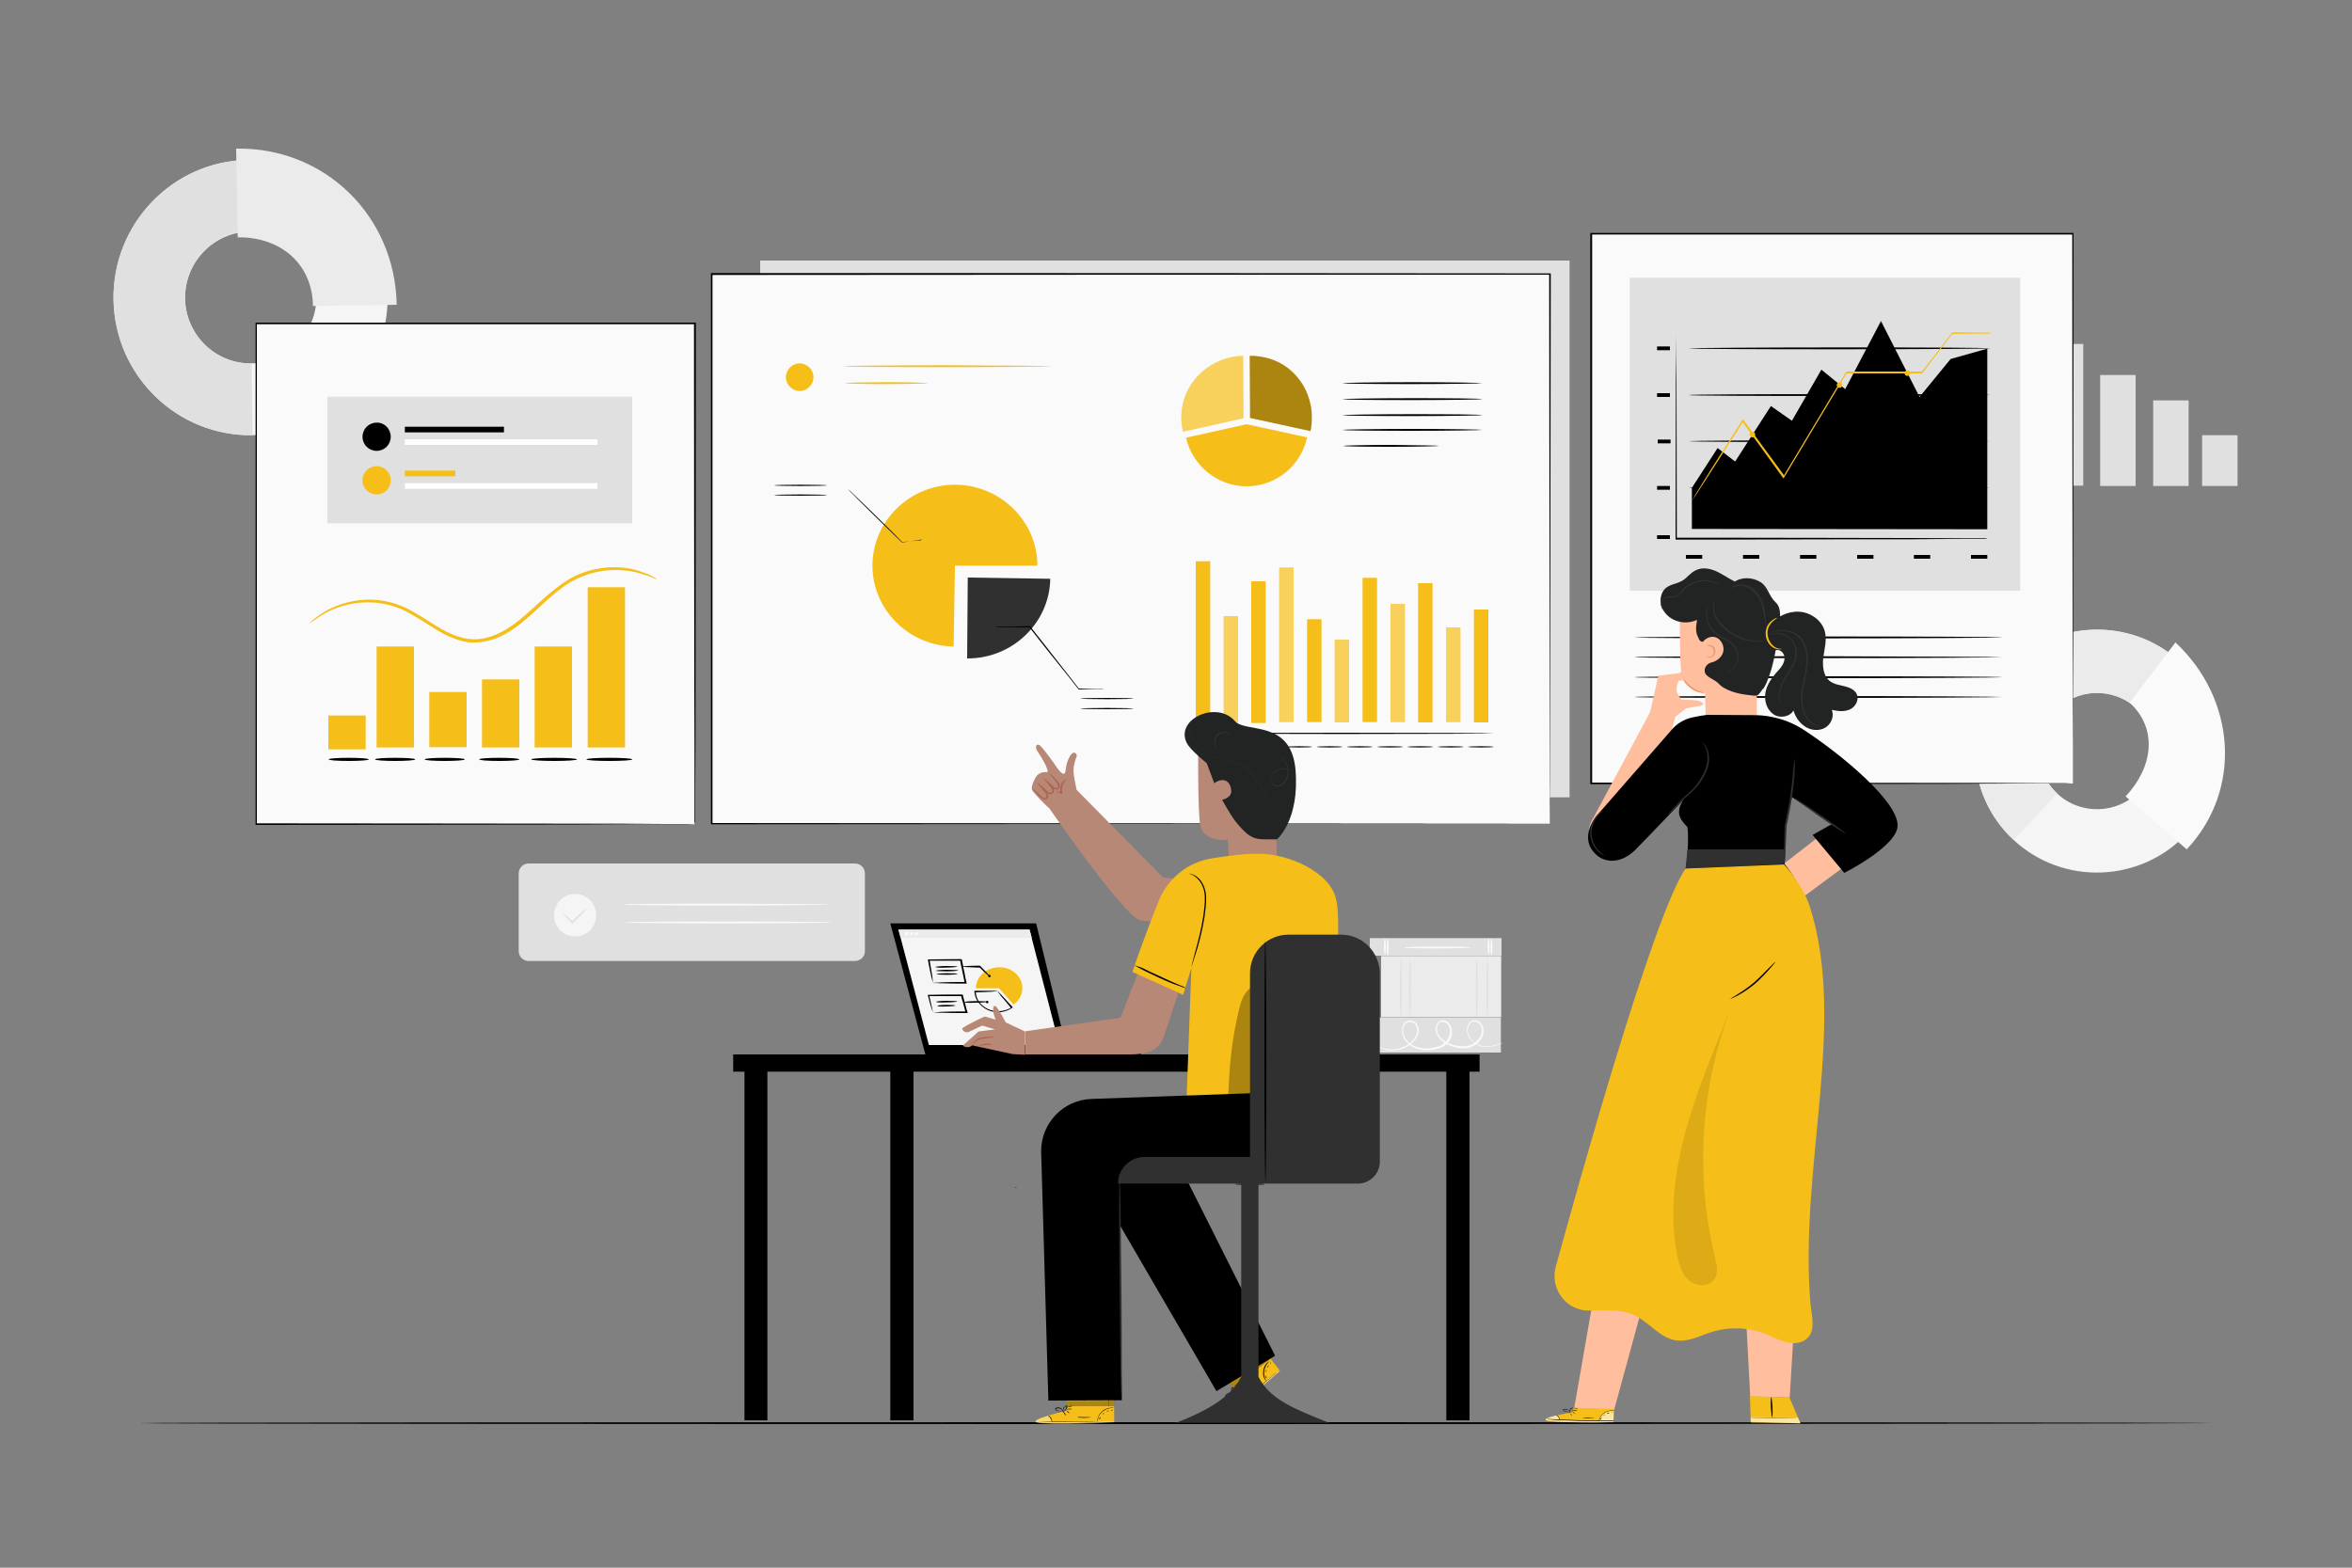 <svg xmlns="http://www.w3.org/2000/svg" xmlns:xlink="http://www.w3.org/1999/xlink" id="Layer_1" x="0px" y="0px" viewBox="0 0 750 500" style="enable-background:new 0 0 750 500;" xml:space="preserve"><rect x="0" y="0" width="750" height="500" fill="#808080" stroke="none"/> <style type="text/css"> .st0{fill:#E0E0E0;} .st1{fill:#FAFAFA;} .st2{fill:#EBEBEB;} .st3{fill:#F5F5F5;} .st4{display:none;} .st5{display:inline;fill:#EBEBEB;} .st6{fill:#303030;} .st7{fill:#F5BE18;} .st8{opacity:0.3;} .st9{fill:#FFFFFF;} .st10{fill:#222323;} .st11{fill:#FFBE9D;} .st12{fill:#EB996E;} .st13{opacity:0.6;} .st14{fill:none;stroke:#839198;stroke-width:5.000000e-02;stroke-miterlimit:10;} .st15{opacity:0.6;fill:#FFFFFF;enable-background:new ;} .st16{opacity:0.1;} .st17{fill:#B78876;} .st18{fill:#AA6550;} .st19{opacity:0.4;} </style> <g id="Background_Complete"> <g> <g> <g> <g> <g> <rect x="436.8" y="299.2" class="st0" width="42" height="5.6"></rect> </g> </g> </g> <g> <g> <g> <g> <path class="st1" d="M442.5,299.4c0.1,0,0.3,1.2,0.3,2.6c0,1.5-0.1,2.6-0.3,2.6s-0.3-1.2-0.3-2.6 C442.3,300.6,442.4,299.4,442.5,299.4z"></path> </g> </g> </g> </g> <g> <g> <g> <g> <path class="st1" d="M441.6,299.3c0.1,0,0.3,1.2,0.3,2.6c0,1.5-0.1,2.6-0.3,2.6c-0.1,0-0.3-1.2-0.3-2.6 C441.3,300.5,441.5,299.3,441.6,299.3z"></path> </g> </g> </g> </g> <g> <g> <g> <g> <path class="st1" d="M475.6,299.4c0.1,0,0.3,1.2,0.3,2.6c0,1.5-0.1,2.6-0.3,2.6c-0.1,0-0.3-1.2-0.3-2.6 C475.3,300.6,475.4,299.4,475.6,299.4z"></path> </g> </g> </g> </g> <g> <g> <g> <g> <ellipse class="st1" cx="474.7" cy="301.9" rx="0.3" ry="2.6"></ellipse> </g> </g> </g> </g> <g> <g> <g> <g> <path class="st1" d="M469.2,302.2c0,0.1-4.8,0.3-10.8,0.3c-5.9,0-10.8-0.1-10.8-0.3c0-0.1,4.8-0.3,10.8-0.3 C464.4,301.9,469.2,302,469.2,302.2z"></path> </g> </g> </g> </g> </g> <g> <g> <g> <g> <rect x="436.6" y="324.5" class="st0" width="42" height="11.2"></rect> </g> </g> </g> <g> <g> <g> <g> <path class="st1" d="M479.2,332.6c0,0-0.1,0.1-0.2,0.1c-0.2,0.1-0.4,0.2-0.7,0.3c-0.6,0.3-1.6,0.6-2.9,0.8 c-1.3,0.2-3,0.2-4.6-0.7c-0.8-0.4-1.6-1.1-2.2-2s-1-2-0.8-3.2c0.1-0.6,0.4-1.2,0.8-1.7s1.1-0.8,1.8-0.8c0.7,0,1.3,0.4,1.8,1 c0.4,0.5,0.8,1.2,0.8,1.9c0.2,1.4-0.4,2.9-1.4,4s-2.5,1.8-4,2c-1.6,0.2-3.2-0.1-4.7-0.6s-3-1.4-4.1-2.8 c-0.5-0.7-0.9-1.5-1-2.4s0.2-1.9,0.9-2.5c0.3-0.3,0.8-0.6,1.3-0.6s1,0.1,1.4,0.4c0.8,0.5,1.3,1.4,1.5,2.3 c0.4,1.8-0.3,3.8-1.7,4.9c-1.3,1.2-3.1,1.7-4.7,1.9c-1.7,0.2-3.4,0-4.9-0.5s-2.9-1.5-3.7-2.9c-0.8-1.3-1.1-3-0.5-4.5 c0.3-0.7,0.9-1.3,1.7-1.5c0.8-0.1,1.5,0.1,2.1,0.5c1.2,0.9,1.4,2.6,1,3.8c-0.4,1.3-1.2,2.2-2.1,3c-1.8,1.5-3.9,2.2-5.8,2.2 c-1.9,0.1-3.4-0.4-4.6-1s-1.9-1.3-2.4-1.8c-0.2-0.2-0.4-0.4-0.5-0.6c-0.1-0.1-0.2-0.2-0.1-0.2c0.1-0.1,0.8,1.2,3.1,2.4 c1.1,0.6,2.7,1,4.5,0.9s3.8-0.8,5.5-2.2c0.8-0.7,1.6-1.7,2-2.8c0.3-1.1,0.1-2.6-0.9-3.3c-0.5-0.4-1.2-0.5-1.8-0.4 c-0.6,0.1-1.1,0.6-1.4,1.2c-0.5,1.2-0.3,2.8,0.5,4c0.7,1.3,2,2.2,3.5,2.7s3.1,0.6,4.7,0.4s3.2-0.7,4.4-1.8 c1.2-1.1,1.8-2.8,1.5-4.4c-0.2-0.8-0.6-1.5-1.3-1.9c-0.7-0.4-1.5-0.4-2.1,0.1c-0.5,0.5-0.8,1.3-0.7,2.1 c0,0.8,0.4,1.5,0.8,2.1c1,1.3,2.4,2.1,3.8,2.6c1.5,0.5,3,0.7,4.5,0.6c1.5-0.2,2.8-0.8,3.8-1.8c0.9-1,1.5-2.3,1.4-3.6 c-0.1-1.2-1-2.4-2.2-2.5c-0.6,0-1.1,0.2-1.5,0.7c-0.4,0.4-0.6,0.9-0.7,1.5c-0.2,1.1,0.1,2.2,0.7,3c0.5,0.8,1.3,1.5,2.1,1.9 c1.6,0.9,3.2,0.9,4.5,0.7c1.3-0.2,2.2-0.5,2.8-0.7C478.9,332.7,479.2,332.5,479.2,332.6z"></path> </g> </g> </g> </g> </g> <g> <g> <g> <g> <rect x="440.4" y="304.9" class="st2" width="38.3" height="19.5"></rect> </g> </g> </g> <g> <g> <g> <g> <path class="st0" d="M446.7,305.6c0.1,0,0.3,4.2,0.3,9.4c0,5.2-0.1,9.4-0.3,9.4c-0.1,0-0.3-4.2-0.3-9.4 C446.5,309.9,446.6,305.6,446.7,305.6z"></path> </g> </g> </g> </g> <g> <g> <g> <g> <path class="st0" d="M449.6,305.4c0.1,0,0.3,4.2,0.3,9.3c0,5.1-0.1,9.3-0.3,9.3c-0.1,0-0.3-4.2-0.3-9.3 C449.4,309.6,449.5,305.4,449.6,305.4z"></path> </g> </g> </g> </g> <g> <g> <g> <g> <path class="st0" d="M474.3,304.8c0.1,0,0.3,4.4,0.3,9.8s-0.1,9.8-0.3,9.8c-0.1,0-0.3-4.4-0.3-9.8 C474.1,309.2,474.2,304.8,474.3,304.8z"></path> </g> </g> </g> </g> <g> <g> <g> <g> <path class="st0" d="M470.9,305c0.1,0,0.3,4.3,0.3,9.6c0,5.3-0.1,9.6-0.3,9.6s-0.3-4.3-0.3-9.6 C470.7,309.3,470.8,305,470.9,305z"></path> </g> </g> </g> </g> </g> </g> <rect x="242.4" y="83.1" class="st0" width="258.1" height="171.2"></rect> <g> <g> <path class="st3" d="M36.2,95.6c-0.4-24.2,18.9-44.3,43-44.6c24.1-0.4,44,19,44.4,43.2s-18.9,44.3-43,44.6 C56.5,139.2,36.6,119.8,36.2,95.6z M100.9,94.5c-0.2-11.6-9.7-20.9-21.2-20.7C68.1,74,58.9,83.6,59,95.2 c0.2,11.6,9.7,20.9,21.2,20.7C91.8,115.7,101,106.1,100.9,94.5z"></path> </g> <g> <path class="st0" d="M36.2,95.6c-0.4-24.2,18.9-44.3,43-44.6l0.4,22.9C68.1,74,58.9,83.6,59,95.2c0.2,11.6,9.7,20.9,21.2,20.7 l0.4,22.9C56.5,139.2,36.6,119.8,36.2,95.6z"></path> </g> <g> <path class="st2" d="M75.3,47.4c28.2-0.5,50.7,21.4,51.2,49.8l-26.7,0.4c-0.2-13.6-10.5-22.1-24-21.9L75.3,47.4z"></path> </g> </g> <g> <rect x="653" y="109.7" class="st0" width="11.3" height="45.2"></rect> <rect x="669.7" y="119.6" class="st0" width="11.3" height="35.4"></rect> <rect x="686.6" y="127.7" class="st0" width="11.3" height="27.3"></rect> <rect x="702.2" y="138.8" class="st0" width="11.3" height="16.2"></rect> </g> <g> <g> <path class="st3" d="M695.3,211.2c-15.7-14.6-40.4-13.7-55.1,1.9c-14.7,15.6-13.8,40.2,1.9,54.8s40.4,13.7,55.1-1.9 C711.9,250.4,711,225.8,695.3,211.2z M682.3,252.2c-7,7.5-18.8,7.9-26.3,0.9c-7.5-7-7.9-18.7-0.9-26.2s18.8-7.9,26.3-0.9 C689,233,689.4,244.7,682.3,252.2z"></path> <g> <path class="st2" d="M640.2,213.1c14.7-15.6,39.4-16.4,55.1-1.9L681.4,226c-7.5-7-19.3-6.6-26.3,0.9s-6.6,19.2,0.9,26.2 l-13.9,14.8C626.4,253.3,625.6,228.7,640.2,213.1z"></path> </g> <g> <path class="st1" d="M693.7,204.9c19.2,17.9,21.5,46.9,3.6,66L677.8,254c8.6-9.1,10.5-21.4,1.3-29.9L693.7,204.9z"></path> </g> </g> </g> <g> <g> <g> <path class="st0" d="M272.6,306.5h-104c-1.8,0-3.2-1.4-3.2-3.2v-24.7c0-1.8,1.4-3.2,3.2-3.2h104c1.8,0,3.2,1.4,3.2,3.2v24.7 C275.9,305,274.4,306.5,272.6,306.5z"></path> </g> </g> <g> <g> <ellipse class="st3" cx="183.4" cy="291.9" rx="6.7" ry="6.8"></ellipse> </g> </g> <g> <g> <g> <path class="st0" d="M187.2,289.6c0.1,0.1-1.5,1.9-3.6,3.9c-0.3,0.3-0.6,0.6-0.9,0.9l-0.2,0.2l-0.2-0.2c-1.6-1.7-2.8-3-2.7-3.1 s1.4,1.1,3.1,2.7h-0.4c0.3-0.3,0.6-0.6,0.9-0.9C185.3,291,187.1,289.5,187.2,289.6z"></path> </g> </g> </g> <g> <g> <g> <path class="st1" d="M265,288.5c0,0.1-14.8,0.3-33.1,0.3s-33.1-0.1-33.1-0.3s14.8-0.3,33.1-0.3 C250.2,288.3,265,288.4,265,288.5z"></path> </g> </g> </g> <g> <g> <g> <path class="st1" d="M265.3,294.2c0,0.1-14.8,0.3-33.1,0.3s-33.1-0.1-33.1-0.3s14.8-0.3,33.1-0.3 C250.4,293.9,265.3,294,265.3,294.2z"></path> </g> </g> </g> </g> </g> <g id="Background_Simple" class="st4"> <path class="st5" d="M586.8,299.7c23.3-9.7,43.7-23.3,59.3-40.2c19.4-21.1,26.6-32.9,34.9-54.4c14.5-37.3,3-71.2-7.7-102.2 C661.9,70,625.6,44.1,584,37c-41.5-7.1-86.6,4.1-117.7,27.3c-19.8,14.8-34.4,34-56.5,46.3c-36.4,20.2-85,17.5-128.6,11.2 s-88.8-15.3-131.3-5.3c-53.3,12.6-87.2,57.3-87.4,102.1c-0.3,59.7,62.8,101.4,120.3,114.9c35.5,8.3,93.7,19.2,164.9,17.7 C453.4,349,543.2,317.8,586.8,299.7z"></path> </g> <g id="Floor"> <g> <g> <g> <path d="M705.8,453.9c0,0.1-148.1,0.3-330.8,0.3s-330.8-0.1-330.8-0.3s148.1-0.3,330.8-0.3S705.8,453.7,705.8,453.9z"></path> </g> </g> </g> </g> <g id="Screens"> <g> <g> <g> <g> <rect x="226.9" y="87.4" class="st1" width="267.3" height="175.3"></rect> </g> </g> <g> <g> <g> <path d="M494.2,262.7c0-1.7-0.1-68.4-0.2-175.3l0.2,0.2c-73.4,0-166.4,0-267.3,0.1l0,0l0.3-0.3c0,62.4,0,121.7,0,175.3 l-0.2-0.2C384.2,262.6,492.1,262.7,494.2,262.7c-2.1,0-110,0.1-267.3,0.2h-0.2v-0.2c0-53.6,0-113,0-175.3v-0.3h0.3l0,0 c100.9,0,193.9,0,267.3,0.1h0.2v0.2C494.3,194.3,494.3,261,494.2,262.7z"></path> </g> </g> </g> </g> <g> <g> <g> <g> <path class="st6" d="M308.6,184.2l26.3,0.4c-0.2,14-12,25.4-26.3,25.4c-0.1,0-0.1,0-0.2,0L308.6,184.2z"></path> </g> </g> <g> <g> <g> <path d="M352.1,219.8c0,0-0.2,0-0.6,0s-0.9,0-1.6,0c-1.4,0-3.4,0-5.9,0.1h-0.1v-0.1c-2.3-3-5.4-6.8-8.7-10.9 c-2.6-3.3-5-6.3-7-8.9l0.1,0.1c-3.2,0-5.8-0.1-7.7-0.1c-0.9,0-1.6,0-2.2,0c-0.5,0-0.8,0-0.8-0.1s0.3,0,0.8-0.1 c0.5,0,1.3,0,2.2,0c1.9,0,4.6,0,7.7-0.1h0.1l0.1,0.1c2,2.6,4.5,5.6,7,8.9c3.3,4.2,6.3,8,8.6,11l-0.1-0.1 c2.4,0,4.4,0.1,5.9,0.1c0.7,0,1.2,0,1.6,0C351.9,219.8,352.1,219.8,352.1,219.8z"></path> </g> </g> </g> <g> <g> <g> <path d="M361.5,222.8c0,0.1-3.8,0.2-8.5,0.2s-8.5-0.1-8.5-0.2c0-0.1,3.8-0.2,8.5-0.2S361.5,222.7,361.5,222.8z"></path> </g> </g> </g> <g> <g> <g> <path d="M361.5,226c0,0.1-3.8,0.2-8.5,0.2s-8.5-0.1-8.5-0.2c0-0.1,3.8-0.2,8.5-0.2S361.5,225.9,361.5,226z"></path> </g> </g> </g> </g> <g> <g> <g> <path class="st7" d="M304.5,180.4l-0.4,25.8c-14.3-0.2-25.9-11.8-25.9-25.8c0-14.2,11.9-25.8,26.3-25.8s26.3,11.6,26.3,25.8 H304.5z"></path> </g> </g> <g> <g> <g> <path d="M294.2,172c0,0-0.2,0.1-0.5,0.1c-0.4,0.1-0.8,0.1-1.3,0.2c-1.2,0.2-2.8,0.4-4.7,0.7h-0.1l-0.1-0.1 c-1.8-1.7-4-3.9-6.3-6.1c-3-3-5.8-5.7-7.7-7.6c-0.9-1-1.7-1.7-2.3-2.3c-0.5-0.6-0.8-0.9-0.8-0.9s0.3,0.3,0.9,0.8 c0.6,0.6,1.4,1.3,2.4,2.3c2,1.9,4.8,4.6,7.8,7.6c2.3,2.3,4.5,4.4,6.2,6.2h-0.1c1.9-0.2,3.5-0.4,4.7-0.5c0.5,0,1-0.1,1.3-0.1 C294,172,294.2,172,294.2,172z"></path> </g> </g> </g> <g> <g> <g> <path d="M263.8,154.8c0,0.1-3.8,0.2-8.5,0.2c-4.7,0-8.5-0.1-8.5-0.2c0-0.1,3.8-0.2,8.5-0.2 C260,154.6,263.8,154.7,263.8,154.8z"></path> </g> </g> </g> <g> <g> <g> <path d="M263.8,157.9c0,0.1-3.8,0.2-8.5,0.2c-4.7,0-8.5-0.1-8.5-0.2c0-0.1,3.8-0.2,8.5-0.2 C260,157.7,263.8,157.8,263.8,157.9z"></path> </g> </g> </g> </g> </g> <g> <g> <g> <g> <g> <path class="st7" d="M396.5,129.5l-0.1-16c-4.7,0-9.5,1.9-13.2,5.2c-4.3,3.8-7.1,9.6-6.4,16.6c0.1,0.8,0.2,1.5,0.4,2.3 c0,0,0,0,0,0.1l0,0l19.3-4.3L396.5,129.5L396.5,129.5z"></path> </g> </g> <g class="st8"> <g> <path class="st9" d="M396.5,129.5l-0.1-16c-4.7,0-9.5,1.9-13.2,5.2c-4.3,3.8-7.1,9.6-6.4,16.6c0.1,0.8,0.2,1.5,0.4,2.3 c0,0,0,0,0,0.1l0,0l19.3-4.3L396.5,129.5L396.5,129.5z"></path> </g> </g> <g> <g> <path class="st7" d="M416.4,124.5c-2.7-5.6-8-10.2-15.6-10.9c-0.2,0-0.4,0-0.6-0.1c-0.1,0-0.3,0-0.4,0c-0.4,0-0.8,0-1.2,0 c0,0,0,0-0.1,0l0,0l0,0l0,0l0,0l0.1,16v3.8l19.3,4.2l0,0l0,0c0.3-1.4,0.4-2.7,0.4-4.2C418.4,130.4,417.7,127.3,416.4,124.5z"></path> </g> </g> <g class="st8"> <g> <path d="M416.4,124.5c-2.7-5.6-8-10.2-15.6-10.9c-0.2,0-0.4,0-0.6-0.1c-0.1,0-0.3,0-0.4,0c-0.4,0-0.8,0-1.2,0c0,0,0,0-0.1,0 l0,0l0,0l0,0l0,0l0.1,16v3.8l19.3,4.2l0,0l0,0c0.3-1.4,0.4-2.7,0.4-4.2C418.4,130.4,417.7,127.3,416.4,124.5z"></path> </g> </g> </g> <g> <g> <path class="st7" d="M397.5,135.3l-19.3,4.3c2,8.8,9.9,15.5,19.3,15.5c9.5,0,17.4-6.7,19.3-15.6L397.5,135.3"></path> </g> </g> </g> <g> <g> <g> <path d="M472.7,132.4c0,0.1-10,0.3-22.3,0.3s-22.3-0.1-22.3-0.3c0-0.1,10-0.3,22.3-0.3C462.7,132.1,472.7,132.2,472.7,132.4z"></path> </g> </g> </g> <g> <g> <g> <path d="M472.7,127.3c0,0.1-10,0.3-22.3,0.3s-22.3-0.1-22.3-0.3c0-0.1,10-0.3,22.3-0.3S472.7,127.1,472.7,127.3z"></path> </g> </g> </g> <g> <g> <g> <path d="M472.7,122.2c0,0.1-10,0.3-22.3,0.3s-22.3-0.1-22.3-0.3c0-0.1,10-0.3,22.3-0.3C462.7,121.9,472.7,122.1,472.7,122.2z"></path> </g> </g> </g> <g> <g> <g> <path d="M472.7,137.1c0,0.1-10,0.3-22.3,0.3s-22.3-0.1-22.3-0.3c0-0.1,10-0.3,22.3-0.3S472.7,137,472.7,137.1z"></path> </g> </g> </g> <g> <g> <g> <path d="M458.9,142.2c0,0.1-6.9,0.3-15.3,0.3c-8.5,0-15.3-0.1-15.3-0.3c0-0.1,6.9-0.3,15.3-0.3 C452,142,458.9,142.1,458.9,142.2z"></path> </g> </g> </g> </g> <g> <g> <g> <g> <rect x="381.3" y="179" class="st7" width="4.6" height="51.3"></rect> </g> </g> </g> <g> <g> <g> <rect x="390.2" y="196.5" class="st7" width="4.6" height="33.9"></rect> </g> </g> </g> <g> <g> <g> <rect x="399" y="185.4" class="st7" width="4.6" height="45.2"></rect> </g> </g> </g> <g> <g> <g> <rect x="407.9" y="181" class="st7" width="4.6" height="49.3"></rect> </g> </g> </g> <g> <g> <g> <rect x="416.8" y="197.5" class="st7" width="4.6" height="32.8"></rect> </g> </g> </g> <g> <g> <g> <rect x="425.6" y="204" class="st7" width="4.6" height="26.4"></rect> </g> </g> </g> <g> <g> <g> <rect x="434.5" y="184.3" class="st7" width="4.6" height="46"></rect> </g> </g> </g> <g> <g> <g> <rect x="443.4" y="192.6" class="st7" width="4.6" height="37.7"></rect> </g> </g> </g> <g> <g> <g> <rect x="452.2" y="186" class="st7" width="4.6" height="44.4"></rect> </g> </g> </g> <g> <g> <g> <rect x="461.1" y="200.1" class="st7" width="4.6" height="30.2"></rect> </g> </g> </g> <g> <g> <g> <rect x="470" y="194.4" class="st7" width="4.6" height="36"></rect> </g> </g> </g> <g> <g> <g> <g> <path d="M476.5,233.9c0,0.1-21.8,0.2-48.7,0.2c-26.9,0-48.7-0.1-48.7-0.2c0-0.1,21.8-0.2,48.7-0.2S476.5,233.8,476.5,233.9z"></path> </g> </g> </g> </g> <g> <g> <g> <g> <path d="M387.8,238c0,0.1-1.5,0.2-3.4,0.2s-3.4-0.1-3.4-0.2c0-0.1,1.5-0.2,3.4-0.2S387.8,237.9,387.8,238z"></path> </g> </g> </g> </g> <g> <g> <g> <g> <path d="M399.1,238.2c0,0.1-1.8,0.2-4.1,0.2c-2.3,0-4.1-0.1-4.1-0.2c0-0.1,1.8-0.2,4.1-0.2 C397.3,238,399.1,238.1,399.1,238.2z"></path> </g> </g> </g> </g> <g> <g> <g> <g> <path d="M408.8,238.2c0,0.1-1.8,0.2-4.1,0.2c-2.3,0-4.1-0.1-4.1-0.2c0-0.1,1.8-0.2,4.1-0.2S408.8,238.1,408.8,238.2z"></path> </g> </g> </g> </g> <g> <g> <g> <g> <path d="M418.4,238.2c0,0.1-1.8,0.2-4.1,0.2c-2.3,0-4.1-0.1-4.1-0.2c0-0.1,1.8-0.2,4.1-0.2S418.4,238.1,418.4,238.2z"></path> </g> </g> </g> </g> <g> <g> <g> <g> <path d="M428.1,238.2c0,0.1-1.8,0.2-4.1,0.2c-2.3,0-4.1-0.1-4.1-0.2c0-0.1,1.8-0.2,4.1-0.2 C426.3,238,428.1,238.1,428.1,238.2z"></path> </g> </g> </g> </g> <g> <g> <g> <g> <path d="M437.7,238.2c0,0.1-1.8,0.2-4.1,0.2c-2.3,0-4.1-0.1-4.1-0.2c0-0.1,1.8-0.2,4.1-0.2 C435.9,238,437.7,238.1,437.7,238.2z"></path> </g> </g> </g> </g> <g> <g> <g> <g> <path d="M447.4,238.2c0,0.1-1.8,0.2-4.1,0.2c-2.3,0-4.1-0.1-4.1-0.2c0-0.1,1.8-0.2,4.1-0.2S447.4,238.1,447.4,238.2z"></path> </g> </g> </g> </g> <g> <g> <g> <g> <path d="M457,238.2c0,0.1-1.8,0.2-4.1,0.2c-2.3,0-4.1-0.1-4.1-0.2c0-0.1,1.8-0.2,4.1-0.2S457,238.1,457,238.2z"></path> </g> </g> </g> </g> <g> <g> <g> <g> <path d="M466.7,238.2c0,0.1-1.8,0.2-4.1,0.2c-2.3,0-4.1-0.1-4.1-0.2c0-0.1,1.8-0.2,4.1-0.2 C464.8,238,466.7,238.1,466.7,238.2z"></path> </g> </g> </g> </g> <g> <g> <g> <g> <path d="M476.3,238.2c0,0.1-1.8,0.2-4.1,0.2c-2.3,0-4.1-0.1-4.1-0.2c0-0.1,1.8-0.2,4.1-0.2S476.3,238.1,476.3,238.2z"></path> </g> </g> </g> </g> <g class="st8"> <g> <g> <rect x="390.2" y="196.5" class="st9" width="4.6" height="33.9"></rect> </g> </g> </g> <g class="st8"> <g> <g> <rect x="407.9" y="181" class="st9" width="4.6" height="49.3"></rect> </g> </g> </g> <g class="st8"> <g> <g> <rect x="425.6" y="204" class="st9" width="4.6" height="26.4"></rect> </g> </g> </g> <g class="st8"> <g> <g> <rect x="443.4" y="192.6" class="st9" width="4.6" height="37.7"></rect> </g> </g> </g> <g class="st8"> <g> <g> <rect x="461.1" y="200.1" class="st9" width="4.6" height="30.2"></rect> </g> </g> </g> </g> <g> <g> <path class="st7" d="M259.4,120.3c0,2.4-2,4.4-4.4,4.4s-4.4-2-4.4-4.4s2-4.4,4.4-4.4S259.4,117.9,259.4,120.3z"></path> </g> </g> <g> <g> <g> <path class="st7" d="M335.4,116.8c0,0.1-14.9,0.3-33.3,0.3s-33.3-0.1-33.3-0.3c0-0.1,14.9-0.3,33.3-0.3 C320.5,116.6,335.4,116.7,335.4,116.8z"></path> </g> </g> </g> <g> <g> <g> <path class="st7" d="M295.6,122.2c0,0-0.4,0.1-1,0.1c-0.7,0-1.6,0.1-2.8,0.1c-2.4,0-5.7,0.1-9.3,0.1c-3.6,0-6.9,0-9.3-0.1 c-1.2,0-2.1-0.1-2.8-0.1c-0.7,0-1-0.1-1-0.1s0.4-0.1,1-0.1c0.7,0,1.6-0.1,2.8-0.1c2.4,0,5.7-0.1,9.3-0.1c3.6,0,6.9,0,9.3,0.1 c1.2,0,2.1,0.1,2.8,0.1C295.2,122.1,295.6,122.1,295.6,122.2z"></path> </g> </g> </g> </g> <g> <g> <g> <g> <rect x="81.6" y="103.2" class="st1" width="139.9" height="159.7"></rect> </g> </g> <g> <g> <g> <path d="M221.5,262.9c0,0,0-0.3,0-0.8s0-1.2,0-2.2c0-2,0-4.9,0-8.6c0-7.5,0-18.6-0.1-32.6c0-28-0.1-67.9-0.1-115.5l0.2,0.2 c-41.2,0-89.1,0-139.9,0l0,0l0.3-0.3c0,58.9,0,113.8,0,159.7l-0.2-0.2c42.1,0,77,0.1,101.5,0.1c12.2,0,21.8,0,28.4,0.1 c3.3,0,5.8,0,7.5,0C220.6,262.9,221.5,262.9,221.5,262.9s-0.9,0-2.5,0c-1.7,0-4.2,0-7.4,0c-6.5,0-16.1,0-28.3,0.1 c-24.5,0-59.5,0.1-101.6,0.1h-0.2v-0.2c0-45.9,0-100.8,0-159.7v-0.3h0.3l0,0c50.8,0,98.7,0,139.9,0h0.2v0.2 c0,47.7-0.1,87.6-0.1,115.6c0,14,0,25-0.1,32.5c0,3.7,0,6.6,0,8.6c0,1,0,1.7,0,2.2C221.5,262.7,221.5,262.9,221.5,262.9z"></path> </g> </g> </g> </g> <g> <g> <g> <g> <path class="st7" d="M209.4,184.8c0,0.1-1.5-0.8-4.5-1.7c-2.9-0.9-7.4-1.8-12.9-1c-2.7,0.4-5.6,1.3-8.5,2.7s-5.6,3.6-8.4,6 c-2.7,2.4-5.5,5.2-8.6,7.7s-6.7,4.9-11,5.9c-2.1,0.5-4.3,0.7-6.4,0.4c-2.1-0.3-4.1-1-5.9-1.8c-3.7-1.7-6.8-4-10-5.9 c-3.1-1.9-6.2-3.5-9.4-4.2c-3.1-0.8-6.2-0.9-8.9-0.7c-5.5,0.5-9.7,2.4-12.3,4c-2.6,1.6-3.9,2.8-4,2.7c0,0,0.3-0.3,0.9-0.9 c0.6-0.6,1.6-1.3,2.9-2.2c2.6-1.7,6.8-3.8,12.4-4.4c2.8-0.3,5.9-0.2,9.2,0.6c3.3,0.7,6.5,2.3,9.6,4.2c3.2,1.9,6.3,4.2,9.9,5.8 c3.5,1.7,7.7,2.5,11.7,1.4c4-1,7.5-3.3,10.6-5.8s5.8-5.2,8.6-7.6c2.8-2.4,5.6-4.6,8.6-6.1s6-2.3,8.8-2.7 c5.6-0.8,10.2,0.2,13.1,1.3c1.5,0.5,2.6,1,3.3,1.4C209.1,184.5,209.5,184.7,209.4,184.8z"></path> </g> </g> </g> <g> <g> <g> <rect x="120.1" y="206.2" class="st7" width="11.9" height="32.2"></rect> </g> </g> <g> <g> <rect x="170.5" y="206.2" class="st7" width="11.9" height="32.2"></rect> </g> </g> <g> <g> <rect x="187.4" y="187.3" class="st7" width="11.9" height="51.1"></rect> </g> </g> <g> <g> <rect x="104.7" y="228.2" class="st7" width="11.9" height="10.8"></rect> </g> </g> <g> <g> <rect x="136.9" y="220.7" class="st7" width="11.9" height="17.6"></rect> </g> </g> <g> <g> <rect x="153.7" y="216.7" class="st7" width="11.9" height="21.7"></rect> </g> </g> </g> <g> <g> <g> <g> <path d="M132.4,242.2c0,0.3-2.9,0.5-6.4,0.5c-3.5,0-6.4-0.2-6.4-0.5s2.9-0.5,6.4-0.5C129.6,241.7,132.4,241.9,132.4,242.2z"></path> </g> </g> </g> <g> <g> <g> <path d="M117.6,242.2c0,0.3-2.9,0.5-6.4,0.5s-6.4-0.2-6.4-0.5s2.9-0.5,6.4-0.5C114.8,241.7,117.6,241.9,117.6,242.2z"></path> </g> </g> </g> <g> <g> <g> <path d="M201.6,242.2c0,0.3-3.3,0.5-7.3,0.5s-7.3-0.2-7.3-0.5s3.3-0.5,7.3-0.5C198.4,241.7,201.6,241.9,201.6,242.2z"></path> </g> </g> </g> <g> <g> <g> <ellipse cx="176.7" cy="242.2" rx="7.3" ry="0.5"></ellipse> </g> </g> </g> <g> <g> <g> <path d="M165.6,242.2c0,0.3-2.9,0.5-6.4,0.5s-6.4-0.2-6.4-0.5s2.9-0.5,6.4-0.5C162.7,241.7,165.6,241.9,165.6,242.2z"></path> </g> </g> </g> <g> <g> <g> <path d="M148.2,242.2c0,0.3-2.9,0.5-6.4,0.5s-6.4-0.2-6.4-0.5s2.9-0.5,6.4-0.5C145.4,241.7,148.2,241.9,148.2,242.2z"></path> </g> </g> </g> </g> </g> <g> <g> <g> <rect x="104.4" y="126.5" class="st0" width="97.2" height="40.4"></rect> </g> </g> <g> <g> <g> <path d="M124.6,139.3c0,2.5-2,4.5-4.5,4.5s-4.5-2-4.5-4.5s2-4.5,4.5-4.5C122.6,134.7,124.6,136.8,124.6,139.3z"></path> </g> </g> <g> <g> <rect x="129.1" y="136.1" width="31.6" height="1.8"></rect> </g> </g> <g> <g> <rect x="129.1" y="140.1" class="st9" width="61.4" height="1.8"></rect> </g> </g> </g> <g> <g> <g> <path class="st7" d="M124.6,153.2c0,2.5-2,4.5-4.5,4.5s-4.5-2-4.5-4.5s2-4.5,4.5-4.5S124.6,150.7,124.6,153.2z"></path> </g> </g> <g> <g> <rect x="129.1" y="150.1" class="st7" width="16.1" height="1.8"></rect> </g> </g> <g> <g> <rect x="129.1" y="154.1" class="st9" width="61.4" height="1.8"></rect> </g> </g> </g> </g> </g> <g> <g> <g> <g> <rect x="507.4" y="74.6" class="st1" width="153.6" height="175.3"></rect> </g> </g> <g> <g> <g> <path d="M661,249.9c0,0,0-0.3,0-0.8c0-0.6,0-1.4,0-2.4c0-2.2,0-5.3,0-9.5c0-8.3,0-20.4-0.1-35.8c0-30.7-0.1-74.6-0.1-126.8 l0.2,0.2c-45.2,0-97.8,0-153.6,0l0,0l0.3-0.3c0,64.6,0,124.9,0,175.3l-0.2-0.2c46.2,0,84.6,0.1,111.4,0.1 c13.4,0,24,0,31.2,0.1c3.6,0,6.3,0,8.2,0C660,249.9,661,249.9,661,249.9s-0.9,0-2.8,0c-1.9,0-4.6,0-8.2,0 c-7.2,0-17.7,0-31.1,0.1c-26.9,0-65.3,0.1-111.6,0.1h-0.2v-0.2c0-50.4,0-110.7,0-175.3v-0.3h0.3l0,0c55.8,0,108.4,0,153.6,0 h0.2v0.2c0,52.4-0.1,96.2-0.1,127c0,15.4,0,27.5-0.1,35.7c0,4.1,0,7.3,0,9.4c0,1.1,0,1.9,0,2.4C661,249.6,661,249.9,661,249.9 z"></path> </g> </g> </g> </g> <g> <g> <g> <rect x="519.7" y="88.6" class="st0" width="124.5" height="99.8"></rect> </g> </g> <g> <g> <g> <g> <rect x="528.4" y="170.7" width="4.1" height="1.2"></rect> </g> </g> <g> <g> <rect x="537.6" y="177" width="5.2" height="1.2"></rect> </g> </g> <g> <g> <rect x="555.8" y="177" width="5.2" height="1.2"></rect> </g> </g> <g> <g> <rect x="574" y="177" width="5.2" height="1.2"></rect> </g> </g> <g> <g> <rect x="592.2" y="177" width="5.2" height="1.2"></rect> </g> </g> <g> <g> <rect x="610.3" y="177" width="5.2" height="1.2"></rect> </g> </g> <g> <g> <rect x="628.5" y="177" width="5.2" height="1.2"></rect> </g> </g> <g> <g> <rect x="528.4" y="155" width="4.1" height="1.2"></rect> </g> </g> <g> <g> <rect x="528.4" y="125.4" width="4.1" height="1.2"></rect> </g> </g> <g> <g> <rect x="528.4" y="110.5" width="4.1" height="1.2"></rect> </g> </g> <g> <g> <rect x="528.6" y="140.2" width="4.1" height="1.2"></rect> </g> </g> <g> <g> <g> <path d="M633.6,171.9c0,0-0.1,0-0.4,0c-0.3,0-0.7,0-1.3,0c-1.2,0-2.8,0-4.9,0c-4.3,0-10.5,0-18.2,0.1c-15.4,0-36.6,0-60,0.1 c-4.9,0-9.6,0-14.2,0h-0.3v-0.3c0-20,0.1-37.7,0.1-50.4c0-6.3,0.1-11.4,0.1-14.9c0-1.7,0-3.1,0-4c0-0.4,0-0.8,0-1 s0-0.4,0-0.4s0,0.1,0,0.4s0,0.6,0,1c0,0.9,0,2.3,0,4c0,3.5,0,8.6,0.1,14.9c0,12.7,0.1,30.3,0.1,50.4l-0.3-0.3 c4.6,0,9.3,0,14.2,0c23.4,0,44.6,0.1,60,0.1c7.7,0,13.9,0.1,18.2,0.1c2.1,0,3.8,0,4.9,0c0.5,0,1,0,1.3,0 C633.5,171.8,633.6,171.8,633.6,171.9z"></path> </g> </g> </g> <g> <g> <g> <path d="M634.7,140.7c0,0.1-21.5,0.3-48.1,0.3s-48.1-0.1-48.1-0.3c0-0.1,21.5-0.3,48.1-0.3 C613.2,140.5,634.7,140.6,634.7,140.7z"></path> </g> </g> </g> <g> <g> <g> <path d="M634.7,126c0,0.1-21.5,0.3-48.1,0.3s-48.1-0.1-48.1-0.3s21.5-0.3,48.1-0.3S634.7,125.8,634.7,126z"></path> </g> </g> </g> <g> <g> <g> <path d="M634.7,111.1c0,0.1-21.5,0.3-48.1,0.3s-48.1-0.1-48.1-0.3c0-0.1,21.5-0.3,48.1-0.3 C613.2,110.8,634.7,110.9,634.7,111.1z"></path> </g> </g> </g> <g> <g> <g> <path d="M634.7,155.5c0,0.1-21.5,0.3-48.1,0.3s-48.1-0.1-48.1-0.3s21.5-0.3,48.1-0.3C613.2,155.3,634.7,155.4,634.7,155.5z"></path> </g> </g> </g> <g> <g> <path d="M539.5,168.7c0-2.5,0-13.1,0-13.1l8.2-12.7l5.6,4.3l11.4-17.7l6.7,4.7l9.4-16.3l7.6,6.2l11.4-21.7l12.3,24.2 l9.9-12.1l11.7-3.3v57.6L539.5,168.7L539.5,168.7z"></path> </g> </g> </g> <g> <g> <g> <path class="st7" d="M634.7,106.4c0,0-0.1,0-0.2,0c-0.2,0-0.4,0-0.6,0c-0.6,0-1.4,0-2.4,0c-2.1,0-5.1,0-9,0.1l0.1-0.1 c-2.6,3.4-5.9,7.7-9.6,12.6l-0.1,0.1h-0.1c-7,0-15.2,0-24.1,0l0.2-0.1c-3.2,5.3-6.6,11-10.1,16.8c-3.4,5.7-6.8,11.3-9.9,16.5 l-0.2,0.3l-0.2-0.3c-4.7-6.5-9.1-12.6-13-17.9h0.4c-5,7.7-9,14.1-11.9,18.5c-1.4,2.2-2.5,3.9-3.3,5.1c-0.4,0.6-0.7,1-0.9,1.3 s-0.3,0.4-0.3,0.4s0.1-0.2,0.3-0.5s0.5-0.8,0.8-1.4c0.8-1.2,1.8-3,3.2-5.2c2.8-4.5,6.9-10.9,11.8-18.6l0.2-0.3l0.2,0.3 c3.9,5.3,8.3,11.4,13.1,17.9h-0.4c3.1-5.2,6.5-10.8,9.9-16.5c3.5-5.9,7-11.6,10.1-16.8l0.1-0.1h0.1c8.9,0,17.1,0,24.1,0 l-0.2,0.1c3.8-4.9,7.1-9.1,9.7-12.5V106h0.1c3.8,0,6.9,0.1,9,0.1c1,0,1.8,0,2.4,0c0.3,0,0.4,0,0.6,0 C634.7,106.4,634.7,106.4,634.7,106.4z"></path> </g> </g> </g> <g> <g> <path class="st7" d="M559.7,138.6c0,0.5-0.4,0.9-0.9,0.9s-0.9-0.4-0.9-0.9s0.4-0.9,0.9-0.9 C559.3,137.7,559.7,138.1,559.7,138.6z"></path> </g> </g> <g> <g> <path class="st7" d="M587.5,122.8c0,0.5-0.4,0.9-0.9,0.9s-0.9-0.4-0.9-0.9s0.4-0.9,0.9-0.9S587.5,122.3,587.5,122.8z"></path> </g> </g> <g> <g> <path class="st7" d="M609.1,119c0,0.5-0.4,0.9-0.9,0.9s-0.9-0.4-0.9-0.9s0.4-0.9,0.9-0.9C608.6,118.1,609.1,118.5,609.1,119z"></path> </g> </g> </g> </g> <g> <g> <g> <path d="M638.5,203.3c0,0.1-26.3,0.3-58.7,0.3s-58.7-0.1-58.7-0.3c0-0.1,26.3-0.3,58.7-0.3S638.5,203.1,638.5,203.3z"></path> </g> </g> </g> <g> <g> <g> <path d="M638.5,209.6c0,0.1-26.3,0.3-58.7,0.3s-58.7-0.1-58.7-0.3s26.3-0.3,58.7-0.3C612.2,209.4,638.5,209.5,638.5,209.6z"></path> </g> </g> </g> <g> <g> <g> <path d="M638.5,216c0,0.1-26.3,0.3-58.7,0.3s-58.7-0.1-58.7-0.3s26.3-0.3,58.7-0.3S638.5,215.8,638.5,216z"></path> </g> </g> </g> <g> <g> <g> <path d="M638.5,222.3c0,0.1-26.3,0.3-58.7,0.3s-58.7-0.1-58.7-0.3s26.3-0.3,58.7-0.3S638.5,222.2,638.5,222.3z"></path> </g> </g> </g> </g> </g> <g id="Character_2"> <g> <g> <g> <g> <g> <path class="st10" d="M562.2,219.8c3.2-5.4,4.1-12.6,5-18.8c0.4-2.9,1.1-7.1-1-8.9c-2.2-2-2.4-5-4.9-6.5s-6-1.7-8.4,0.1"></path> </g> </g> <g> <g> <g> <g> <g> <g> <g> <g> <g> <path class="st11" d="M553.3,238.9L553.3,238.9c-4.9,0.4-9.1-3.4-9.3-8.3c-0.2-4.7-0.3-9.5-0.3-9.5s-7.1-0.7-7.7-7.7 c-0.5-7.1-0.3-23.4-0.3-23.4l0,0c8-4,17.5-3.4,24.9,1.6l-0.4,24.9v13.4C560.1,234.3,557.8,238.6,553.3,238.9z"></path> </g> </g> </g> </g> </g> </g> </g> <g> <g> <path class="st10" d="M543,204.7c1.2-1.5,3.2-2.1,4.8-1.1c1.6,1.1,2.3,3.4,1.4,5.1c-0.6,1.2-2,2.3-3.5,2.6 c-1.3,0.3-2.3,1.6-2.1,2.9c0.2,1.8,3.2,2.4,4.5,3.9c2.1,2.3,6.6,3.3,9.7,3.6c3,0.4,2.6,0.4,4.4-2.1c1.3-1.8,1.7-3.5,1.7-5.7 c0.1-5.2,0.2-10.4,0.3-15.6c0-1.9,0.1-3.8-0.4-5.6c-0.4-1.8-1.4-3.6-3-4.6c-1.7-1.1-3.9-1.2-5.9-1.9 c-2.4-0.8-4.5-2.4-6.8-3.6c-2.3-1.2-5.1-1.9-7.4-0.7c-1.7,0.8-2.8,2.5-4.4,3.4c-2.3,1.3-5.4,1-6.5,4.4 c-0.4,1.2-0.4,2.4,0,3.6c1.5,4.6,7.2,6.4,11.3,4.4c0.1,0.8-0.7,2.5,0.1,4.9C541.7,203.5,541.8,204.7,543,204.7"></path> </g> </g> </g> <g> <g> <g> <path class="st12" d="M544.3,209.2c0.1,0,0.3,0.4,0.9,0.3c0.6,0,1.3-0.7,1.3-1.6c0.1-0.9-0.6-1.6-1.2-1.8 c-0.6-0.2-1-0.1-1-0.2c0,0,0.4-0.3,1.1-0.2c0.4,0.1,0.8,0.3,1.1,0.6c0.3,0.4,0.6,0.9,0.5,1.5c0,1.2-1,2-1.8,2 c-0.4,0-0.7-0.2-0.8-0.4C544.2,209.3,544.2,209.2,544.3,209.2z"></path> </g> </g> </g> <g> <g> <g> <path class="st6" d="M551.6,187.8c0,0,0.2-0.3,0.6-0.6c0.4-0.3,1.2-0.7,2.1-0.8c1-0.1,2.2,0,3.4,0.5s2.3,1.5,3.1,2.8 c1.7,2.5,2,5.3,2.2,7.2s0.3,3.1,0.2,3.1s-0.3-1.2-0.6-3c-0.3-1.9-0.7-4.5-2.3-6.9c-0.8-1.2-1.8-2.1-2.9-2.6 c-1.1-0.5-2.2-0.7-3.1-0.6C552.5,187,551.7,187.9,551.6,187.8z"></path> </g> </g> </g> <g> <g> <g> <path class="st6" d="M531.7,195.1c0,0-0.1,0-0.3,0s-0.4-0.1-0.7-0.3s-0.6-0.5-0.8-0.9s-0.4-1-0.2-1.6 c0.1-0.6,0.5-1.2,1.1-1.7c0.6-0.4,1.5-0.5,2.2-0.4c0.8,0,1.5,0,2.1-0.5s1.1-1.2,1.7-1.9c1.3-1.4,2.9-2.2,4.4-2.5 c1.5-0.4,3-0.3,4.1-0.1c1.2,0.2,2,0.6,2.6,1s0.8,0.6,0.8,0.6c-0.1,0.1-1.2-0.9-3.5-1.3c-1.1-0.2-2.5-0.2-4,0.2 c-1.4,0.4-3,1.2-4.1,2.4c-0.6,0.6-1.1,1.4-1.8,1.9c-0.4,0.3-0.8,0.5-1.2,0.5c-0.4,0.1-0.8,0.1-1.2,0.1c-0.8,0-1.5,0-2,0.3 s-0.9,0.9-1,1.4c-0.3,1.1,0.3,1.9,0.8,2.3C531.4,195,531.7,195,531.7,195.1z"></path> </g> </g> </g> <g> <g> <g> <path class="st6" d="M550.6,214.7c0,0,0.4-0.2,0.9-0.6c0.6-0.4,1.4-1.1,1.9-2.1c0.6-1.1,0.8-2.6,0.3-4.1 c-0.2-0.8-0.7-1.5-1.3-2.1s-1.4-1.1-2.2-1.6s-1.7-0.9-2.4-1.4c-0.8-0.5-1.4-1.2-2-1.8c-1-1.4-1.5-2.9-1.7-4.2s0-2.3,0.2-3 c0.1-0.3,0.2-0.6,0.3-0.8s0.1-0.3,0.1-0.3c0.1,0-0.6,1.5-0.3,4c0.2,1.2,0.7,2.7,1.7,3.9c0.5,0.6,1.1,1.2,1.9,1.7 c0.7,0.5,1.6,0.9,2.4,1.4c0.8,0.5,1.7,1,2.3,1.7c0.7,0.7,1.1,1.5,1.4,2.3c0.5,1.7,0.2,3.3-0.5,4.5c-0.7,1.1-1.5,1.8-2.1,2.1 C551,214.7,550.6,214.8,550.6,214.7z"></path> </g> </g> </g> <g> <g> <g> <path class="st6" d="M562.9,204.4c0,0-0.3,0.1-0.9,0.2c-0.6,0.1-1.5,0.1-2.5,0.1c-2.1-0.1-5.1-0.8-7.9-2.7 c-2.7-1.9-4.6-4.4-5.2-6.5c-0.3-1.1-0.2-2-0.1-2.6c0.1-0.6,0.3-0.9,0.4-0.9c0.1,0-0.5,1.3,0.1,3.3s2.5,4.4,5.1,6.2 s5.5,2.6,7.6,2.8C561.6,204.5,562.9,204.3,562.9,204.4z"></path> </g> </g> </g> </g> <g> <g> <path class="st10" d="M564,199.5c2.5-2.8,6.1-4.6,9.7-4.4c3.7,0.2,7.3,2.8,8.2,6.3c0.7,2.7-0.1,5.5-0.5,8.3 c-0.3,2.8,0,6,2.2,7.6c1.4,1,3.1,1.2,4.7,1.6c1.6,0.4,3.4,1.2,3.9,2.8c0.6,1.8-0.7,3.9-2.4,4.6c-1.8,0.8-3.8,0.5-5.7,0.1 c0.9,2-0.2,4.6-2.1,5.7c-1.9,1.1-4.4,0.9-6.3-0.3s-3.2-3.1-3.8-5.2c-1.2,2.1-4.4,2.6-6.4,1.2c-2-1.4-2.9-4-2.6-6.5 c0.3-2.4,1.7-4.6,3.3-6.5c0.8-0.9,1.7-1.8,2.3-2.9c0.6-1.1,0.8-2.5,0.1-3.5c-0.6-1.1-2.3-1.5-3.1-0.6"></path> </g> </g> </g> <g> <g> <g> <path class="st7" d="M568.3,206.9c0,0-0.8,0.5-2.1,0c-1.3-0.4-2.8-1.9-3.1-4c-0.2-1,0-2,0.3-2.9c0.3-0.8,0.9-1.5,1.4-1.9 c1-0.9,1.9-1.1,1.9-1s-0.7,0.4-1.6,1.3c-0.9,0.9-1.8,2.5-1.4,4.4c0.3,1.9,1.6,3.3,2.7,3.8 C567.4,207.1,568.3,206.9,568.3,206.9z"></path> </g> </g> </g> <g> <g> <g> <path class="st12" d="M543.4,221c0,0.1-0.6,0.1-1.6-0.2c-1-0.2-2.3-0.8-3.4-1.9c-1.2-1-1.9-2.3-2.3-3.2 c-0.4-0.9-0.4-1.6-0.4-1.6c0.1,0,0.3,0.6,0.7,1.4c0.4,0.9,1.2,2,2.3,3s2.3,1.6,3.2,1.9C542.8,220.8,543.4,220.9,543.4,221z"></path> </g> </g> </g> <g> <g> <g> <path class="st6" d="M570.6,226.8c0,0-0.1,0-0.3-0.1s-0.5-0.2-0.9-0.4c-0.7-0.5-1.6-1.5-2-3.1c-0.2-0.8-0.3-1.7-0.1-2.6 c0.1-0.9,0.5-1.9,0.9-2.8c0.9-1.9,2.3-3.6,3.3-5.7c0.5-1,0.9-2.1,1-3.1c0.1-1.1,0-2.1-0.3-3c-0.7-1.8-2.2-3.1-3.6-3.5 c-1.4-0.5-2.7-0.4-3.5-0.2s-1.3,0.4-1.3,0.4s0.1-0.1,0.3-0.2c0.2-0.1,0.5-0.2,0.9-0.4c0.8-0.2,2.1-0.4,3.7,0.1 c1.5,0.5,3.1,1.7,3.9,3.7c0.4,1,0.5,2.1,0.4,3.2c-0.1,1.1-0.6,2.3-1.1,3.3c-1.1,2.1-2.5,3.9-3.4,5.7s-1.3,3.6-0.9,5.1 c0.3,1.5,1.1,2.5,1.8,3C570.1,226.7,570.6,226.7,570.6,226.8z"></path> </g> </g> </g> <g> <g> <g> <path class="st6" d="M581.3,232c0,0-0.2,0-0.4,0c-0.3,0-0.7-0.1-1.3-0.2c-1.1-0.3-2.5-1.2-3.7-2.9s-1.7-4.1-1.6-6.7 c0.1-2.6,0.9-5.4,1.4-8.4c0.2-1.5,0.4-2.9,0.3-4.3c-0.1-1.4-0.4-2.7-0.9-3.9s-1.3-2.1-2.2-2.8s-1.9-1.1-2.8-1.3 c-1.9-0.4-3.5-0.2-4.6,0s-1.6,0.5-1.6,0.4c0,0,0.1-0.1,0.4-0.2c0.3-0.1,0.7-0.3,1.2-0.4c1.1-0.3,2.7-0.6,4.7-0.2 c1,0.2,2,0.6,3,1.3s1.8,1.7,2.3,3c0.6,1.2,0.9,2.6,1,4s0,2.9-0.3,4.4c-0.5,3-1.3,5.7-1.4,8.3c-0.2,2.6,0.3,4.9,1.4,6.5 c1.1,1.6,2.4,2.5,3.4,2.9C580.7,232,581.3,231.9,581.3,232z"></path> </g> </g> </g> </g> <polygon class="st11" points="583.4,264.2 568.3,275.9 574.7,286.3 592.8,272.9 "></polygon> <path class="st11" d="M543.1,224.7c0,0,0.1-1.3-3.2-1.4c-3.3-0.2-3.7-0.1-3.7-0.1s-1.5-1.9-1.6-3c-0.1-1.2,0.7-3.1,0.7-3.1 l3.3-0.3l-0.9-2.3l-2.3,0.2l-6.6,0.8l-2.6,11.6l-18.1,33.7c-2.9,4.4-1.3,10.4,3.4,12.7l0,0c4.7,2.3,10.9-2.5,12.7-7.4l10-37.5 l3.5-2.7l5-0.9"></path> <path class="st11" d="M502,449l24.6-141.4l0,0c0.1-0.2,0.1-0.4,0.2-0.6l0,0l0,0c4.2-16.6,10.6-21.9,10.6-21.9l37.6,2.4 c3.2,5.7,3.6,19.5,3.6,19.5c0.4,1.7-7.9,138.7-7.9,138.7l-12.6-0.3l-6.8-129.6l-36.6,133.9L502,449z"></path> <g> <g> <g> <g> <g> <path class="st7" d="M501.7,450.3V449l12.9,0.4l-0.1,4.2h-0.8c-3.6,0.1-18.1,0.2-20.5-0.5 C490.7,452.3,501.7,450.3,501.7,450.3z"></path> </g> </g> <g class="st13"> <g> <path class="st9" d="M509.9,453.4c0.2-1,0.8-1.9,1.7-2.5c0.9-0.6,2-0.9,3-0.8l-0.1,3.3H509.9z"></path> </g> </g> </g> <g class="st13"> <g> <path class="st9" d="M496.3,451.4c0,0-3.9,0.9-3.4,1.5s15.2,1,21.7,0.6v-0.3l-17.2-0.3C497.4,453,497,451.5,496.3,451.4z"></path> </g> </g> <g> <g> <g> <path d="M514.7,453.3c0,0-0.1,0-0.2,0c-0.2,0-0.4,0-0.6,0c-0.6,0-1.4,0-2.3,0c-2,0-4.7,0-7.7-0.1s-5.8-0.2-7.7-0.3 c-0.9-0.1-1.7-0.1-2.3-0.2c-0.2,0-0.4,0-0.6-0.1c-0.1,0-0.2,0-0.2,0s0.1,0,0.2,0c0.2,0,0.4,0,0.6,0c0.6,0,1.4,0.1,2.3,0.1 c2,0.1,4.7,0.2,7.7,0.3c3,0.1,5.8,0.1,7.7,0.1c0.9,0,1.7,0,2.3,0c0.2,0,0.4,0,0.6,0C514.7,453.3,514.7,453.3,514.7,453.3z"></path> </g> </g> </g> <g> <g> <g> <path d="M497.4,453.2c0,0-0.1-0.5-0.4-1.1c-0.3-0.5-0.8-0.8-0.8-0.9c0,0,0.6,0.2,0.9,0.8 C497.5,452.6,497.4,453.2,497.4,453.2z"></path> </g> </g> </g> <g> <g> <g> <path d="M501.2,451.5c0,0-0.2-0.2-0.4-0.5c-0.2-0.3-0.3-0.5-0.3-0.5s0.2,0.2,0.4,0.5C501.2,451.2,501.3,451.5,501.2,451.5z"></path> </g> </g> </g> <g> <g> <g> <path d="M502.3,451c0,0-0.2-0.1-0.4-0.3c-0.2-0.2-0.4-0.4-0.3-0.4c0,0,0.2,0.1,0.4,0.3C502.2,450.8,502.3,451,502.3,451z"></path> </g> </g> </g> <g> <g> <g> <path d="M503,449.9c0,0-0.3,0.1-0.7,0.1c-0.4,0-0.7,0-0.7-0.1c0,0,0.3-0.1,0.7-0.1S503,449.9,503,449.9z"></path> </g> </g> </g> <g> <g> <g> <path d="M503.2,449.1c0,0-0.3,0.2-0.8,0.2c-0.4,0-0.8-0.1-0.8-0.1s0.3,0,0.8,0C502.9,449.1,503.2,449.1,503.2,449.1z"></path> </g> </g> </g> <g> <g> <g> <path d="M500.8,450.4c0,0-0.3,0-0.8,0c-0.3,0-0.6-0.1-0.9-0.2c-0.2-0.1-0.3-0.1-0.5-0.2c-0.1-0.1-0.2-0.1-0.2-0.2 s0-0.2,0.1-0.3c0.8-0.4,1.6,0.1,1.9,0.5c0.2,0.2,0.2,0.4,0.3,0.5c0,0.1,0,0.2,0,0.2s0-0.3-0.4-0.7c-0.2-0.2-0.4-0.4-0.7-0.4 c-0.3-0.1-0.7-0.1-1,0c-0.1,0.1-0.1,0.2,0.1,0.3c0.1,0.1,0.3,0.1,0.5,0.2c0.3,0.1,0.6,0.2,0.8,0.2 C500.5,450.4,500.8,450.4,500.8,450.4z"></path> </g> </g> </g> <g> <g> <g> <path d="M500.6,450.5c0,0-0.1-0.2-0.1-0.5c0-0.2,0.1-0.4,0.2-0.6c0.2-0.2,0.3-0.4,0.7-0.4c0.2,0,0.3,0.2,0.2,0.4 c0,0.1-0.1,0.2-0.2,0.3c-0.1,0.2-0.3,0.3-0.4,0.5C500.9,450.4,500.7,450.5,500.6,450.5c0.1,0,0.2-0.1,0.5-0.4 c0.1-0.1,0.2-0.3,0.4-0.5c0.1-0.2,0.2-0.4,0-0.5c-0.2,0-0.4,0.2-0.6,0.3c-0.1,0.2-0.2,0.3-0.2,0.5 C500.6,450.3,500.6,450.5,500.6,450.5z"></path> </g> </g> </g> <g> <g> <g> <path d="M514.6,450c0,0-0.4,0-1,0s-1.4,0.2-2.1,0.7c-0.7,0.5-1.1,1.2-1.3,1.7c-0.2,0.5-0.2,0.9-0.3,0.8c0,0,0-0.1,0-0.2 c0-0.2,0.1-0.4,0.2-0.6c0.2-0.5,0.6-1.2,1.4-1.8c0.7-0.5,1.6-0.7,2.2-0.7c0.3,0,0.5,0,0.7,0C514.5,450,514.6,450,514.6,450z"></path> </g> </g> </g> <g> <g> <g> <path d="M508.3,452.2c0,0-0.8,0.1-1.9,0.1c-1,0-1.9-0.2-1.9-0.2s0.8,0,1.9,0C507.4,452.2,508.3,452.1,508.3,452.2z"></path> </g> </g> </g> <g> <g> <g> <path d="M510.8,452.2c0,0-0.1,0.2-0.2,0.3c-0.1,0.2-0.1,0.3-0.2,0.3c0,0-0.1-0.2,0-0.4C510.6,452.3,510.8,452.2,510.8,452.2z "></path> </g> </g> </g> <g> <g> <g> <path d="M511.8,451.1c0,0-0.1,0.2-0.2,0.3c-0.1,0.1-0.3,0.2-0.3,0.2s0.1-0.2,0.2-0.3C511.6,451.2,511.8,451.1,511.8,451.1z"></path> </g> </g> </g> <g> <g> <g> <path d="M513.2,450.7c0,0-0.2,0-0.4,0.1s-0.3,0.1-0.4,0.1c0,0,0.1-0.2,0.3-0.3C513,450.6,513.2,450.6,513.2,450.7z"></path> </g> </g> </g> <g> <g> <g> <path d="M514.2,450.5c0,0-0.1,0.1-0.2,0.1c-0.1,0-0.2,0-0.2,0s0.1-0.1,0.2-0.1C514,450.4,514.1,450.4,514.2,450.5z"></path> </g> </g> </g> </g> </g> <g> <g> <g> <path d="M564.9,228.7c0,0,4.6,0.5,10,3.9c11.9,7.7,31.8,24,30.1,31.6c-1.4,6.4-16.9,14.2-16.9,14.2L578,266.3l6.2-3.5 L569,252.6L564.9,228.7z"></path> </g> </g> <g> <g> <g> <path d="M571.7,253.2l-0.5,1.8l-1.7,8.4l-0.4,12.2c9,11.6,9.2,21.4,9.2,21.4l-45.6,5.3c0-9,3.3-20.3,3.3-20.3 c2.6-4.5,2.5-17.9,2-18.3c-2.8-2.8-3.5-4.9-1.3-8.5c0,0-14.1,14.8-15.6,16.2c-5,4.6-9.8,3.3-12,1.3 c-6.2-5.6,0.2-12.7,0.2-12.7l23.8-27.3c1.6-1.9,3.8-3.2,6.2-3.8c2.5-0.6,5.1-0.9,5.1-0.9l15.9,0.1c0,0,3,0.1,4.7,0.6 c0,0,5.5,1.8,6.9,8.6C573.2,244.1,571.7,253.2,571.7,253.2z"></path> </g> </g> </g> <g> <g> <g> <path class="st6" d="M572.2,242.3c0,0,0.1,0.5,0.1,1.3c0,0.9,0,2.1-0.1,3.6c-0.2,3-0.7,7.2-1.6,11.8c-0.3,1.6-0.6,3.1-0.9,4.4 l0,0c-0.1,3.5-0.3,6.6-0.4,8.8c-0.1,1-0.1,1.9-0.2,2.5c0,0.6-0.1,0.9-0.1,0.9s0-0.3-0.1-0.9c0-0.7,0-1.5,0-2.6 c0-2.2,0.1-5.2,0.2-8.8l0,0l0,0c0.3-1.4,0.6-2.9,0.9-4.4c0.9-4.5,1.4-8.7,1.7-11.7c0.1-1.5,0.2-2.7,0.3-3.6 C572.1,242.8,572.1,242.3,572.2,242.3z"></path> </g> </g> </g> <g> <g> <g> <path class="st6" d="M572.3,254.6c0.1-0.1,3.8,2.3,8.3,5.4s8.1,5.8,8,5.9s-3.8-2.3-8.3-5.4 C575.8,257.3,572.2,254.7,572.3,254.6z"></path> </g> </g> </g> <g> <g> <g> <path class="st6" d="M542.8,236.7c0,0,0.1,0,0.2,0.2c0.1,0.1,0.3,0.3,0.6,0.6c0.4,0.6,1,1.5,1.2,2.8c0.3,1.3,0.3,2.9-0.3,4.6 c-0.5,1.6-1.4,3.4-2.6,5c-0.6,0.8-1.2,1.5-1.9,2.2s-1.4,1.2-2,1.8c-1.3,1.1-2.3,2.2-3.2,3.1s-1.6,1.7-2.1,2.2 s-0.8,0.8-0.8,0.8s0.2-0.4,0.6-0.9c0.4-0.6,1.1-1.4,2-2.3c0.9-1,1.9-2.1,3.2-3.2c0.6-0.6,1.3-1.1,2-1.8 c0.6-0.6,1.3-1.4,1.8-2.2c1.1-1.6,2-3.2,2.5-4.8s0.6-3.1,0.4-4.4C544.1,237.9,542.7,236.8,542.8,236.7z"></path> </g> </g> </g> <g> <g> <polygon class="st6" points="537.5,277 538.1,270.9 569.1,270.9 569,275.6 "></polygon> </g> </g> <g> <g> <g> <path class="st14" d="M512.1,259.5"></path> </g> </g> </g> <g> <g> <g> <path class="st6" d="M511,258.7c0.1,0.1-0.8,0.6-1.7,1.8c-0.9,1.2-1.9,3.2-1.8,5.5s1.2,4.2,2.3,5.3c1,1.1,1.9,1.6,1.9,1.7 c0,0-0.2-0.1-0.6-0.3c-0.4-0.2-0.9-0.6-1.5-1.1c-1.1-1.1-2.4-3.1-2.5-5.6s1-4.6,2-5.8c0.5-0.6,1-1,1.4-1.3 C510.8,258.8,511,258.7,511,258.7z"></path> </g> </g> </g> </g> <g> <polygon class="st7" points="570.6,445.7 574.1,453.9 558.3,453.7 558,445.3 "></polygon> <g> <path d="M558.2,452.3c0,0,0.8,0.1,2.2,0.1s3.3,0,5.3,0s3.8-0.1,5.3-0.1c1.4,0,2.2-0.1,2.2-0.1s-0.8-0.1-2.2-0.1s-3.3,0-5.3,0 s-3.8,0.1-5.3,0.1C559.1,452.2,558.2,452.2,558.2,452.3z"></path> </g> <g> <path d="M564.8,445.5c-0.1,0-0.2,1.5-0.1,3.3c0.1,1.8,0.3,3.3,0.4,3.3c0.1,0,0.2-1.5,0.1-3.3S564.9,445.5,564.8,445.5z"></path> </g> <polyline class="st15" points="574.1,454 558.3,453.5 558.2,452 573.3,452.1 574.1,453.9 "></polyline> </g> <g> <g> <g> <g> <path class="st7" d="M577.1,289.1c11.9,37.5-3.4,82.9,0.2,126.5c0.4,4.3,2.1,9.4-1.9,11.9c-1.1,0.7-2.4,0.9-3.6,0.9 c-3.2-0.1-5.9-1.8-8.7-2.9c-5.4-2.2-11.6-2.4-17.2-0.7c-3.8,1.2-7.5,3.3-11.5,2.7c-5.2-0.8-8.6-5.9-13.4-8.1 c-4.5-2-9.7-1.3-14.6-1.4h-0.1c-7.1-0.2-12.1-7.1-10.2-14c7.2-26.2,30.9-111.5,41.4-127l31.4-1.3 C571.9,279.1,575.6,284.4,577.1,289.1z"></path> </g> </g> </g> <g> <g> <g> <path d="M566.1,306.8c0.1,0-0.6,0.9-1.7,2.1c-1.1,1.3-2.7,3-4.6,4.7c-2,1.7-4,3-5.5,3.8s-2.5,1.2-2.5,1.2 c-0.1-0.2,3.7-2,7.6-5.3c1.9-1.7,3.5-3.4,4.7-4.6S566.1,306.7,566.1,306.8z"></path> </g> </g> </g> <g class="st16"> <g> <g> <path d="M552.2,320.9c-9.9,25.3-11.8,53.7-5.3,80.2c0.6,2.3,1.1,4.9-0.2,6.9c-1.7,2.5-5.8,2.4-8.1,0.4s-3.2-5.1-3.8-8.1 c-4.3-22.3,3.5-44.8,11.9-65.9"></path> </g> </g> </g> </g> </g> </g> <g id="Character_1"> <g> <g> <g> <g> <g> <g> <g> <g> <g> <rect x="304.3" y="333.5" width="59.6" height="2.9"></rect> </g> </g> </g> </g> <g> <g> <g> <g> <polygon points="295.1,336.4 283.9,294.5 330.4,294.5 340.6,336.4 "></polygon> </g> </g> </g> </g> </g> <g> <g> <g> <g> <polygon class="st3" points="337.8,333.3 296.2,333.3 286.5,296.5 328.3,296.5 "></polygon> </g> </g> </g> </g> </g> <g> <g> <g> <path class="st2" d="M287.2,299.1c14.1,0,27.7,0,41.8,0l-0.7-2.6h-41.8L287.2,299.1z"></path> </g> </g> </g> <g> <g> <g> <g> <path class="st1" d="M291.7,297.8c0,0.3,0.2,0.5,0.5,0.5s0.5-0.2,0.5-0.5s-0.2-0.5-0.5-0.5 C291.9,297.3,291.7,297.5,291.7,297.8z"></path> </g> </g> </g> <g> <g> <g> <path class="st1" d="M290.2,297.8c0,0.3,0.2,0.5,0.5,0.5s0.5-0.2,0.5-0.5s-0.2-0.5-0.5-0.5 C290.4,297.3,290.2,297.5,290.2,297.8z"></path> </g> </g> </g> <g> <g> <g> <path class="st1" d="M288.6,297.8c0,0.3,0.2,0.5,0.5,0.5s0.5-0.2,0.5-0.5s-0.2-0.5-0.5-0.5 C288.8,297.3,288.6,297.5,288.6,297.8z"></path> </g> </g> </g> </g> </g> <g> <g> <g> <path class="st7" d="M318.6,315.2l4.6,5.2c1.8-1.3,2.8-3.2,2.8-5.3c0-3.7-3.4-6.7-7.4-6.6c-4.1,0-7.4,3-7.4,6.7L318.6,315.2z"></path> </g> </g> <g> <g> <g> <path d="M318.1,316.1c0,0,0.5,0.4,1.3,1.3s2,2.2,3.4,3.7l0.2,0.2l-0.2,0.1c-1.9,1.4-4.9,2-7.7,0.8c-1.3-0.6-2.4-1.5-3.2-2.6 c-0.8-1.1-1.1-2.3-1.2-3.4V316h0.2c2.2,0,4,0,5.3,0C317.4,316,318.1,316,318.1,316.1c0,0-0.8,0.1-2,0.2 c-1.3,0.1-3,0.1-5.2,0.2l0.2-0.2c0.1,1,0.4,2.2,1.1,3.2s1.7,1.8,3,2.4c2.6,1.1,5.5,0.6,7.3-0.6v0.3c-1.3-1.6-2.4-2.9-3.2-3.8 C318.5,316.7,318,316.1,318.1,316.1z"></path> </g> </g> </g> <g> <g> <path d="M315.1,311.3c0,0.2,0.2,0.4,0.4,0.4c0.2,0,0.4-0.2,0.4-0.4c0-0.2-0.2-0.4-0.4-0.4 C315.2,310.9,315.1,311.1,315.1,311.3z"></path> </g> </g> <g> <g> <g> <path d="M306.8,308.3c0-0.1,2.2-0.3,4.9-0.3c0.2,0,0.4,0,0.7,0h0.1l0.1,0.1c1.7,1.7,3,3.1,2.9,3.2s-1.5-1.1-3.2-2.8l0.2,0.1 c-0.2,0-0.4,0-0.7,0C309,308.5,306.8,308.4,306.8,308.3z"></path> </g> </g> </g> <g> <g> <g> <path d="M297.5,313.5c0,0-0.2-0.7-0.5-1.9c-0.3-1.3-0.7-3.1-1.1-5.4V306h0.3c2.9,0,6.5-0.1,10.3-0.1c-0.1,0,0.5,0.4,0.3,0.2 l0,0l0,0l0,0l0,0l0,0v0.1v0.1v0.2l0.1,0.5c0.1,0.3,0.1,0.6,0.2,1c0.1,0.6,0.2,1.3,0.4,1.9c0.2,1.2,0.4,2.4,0.7,3.5l0.1,0.3 H308c-3.1,0-5.7,0-7.5-0.1c-0.8,0-1.5,0-2.1-0.1C297.7,313.6,297.5,313.5,297.5,313.5s0.3,0,0.8-0.1c0.6,0,1.3,0,2.1-0.1 c1.8-0.1,4.4-0.1,7.4-0.1l-0.2,0.3c-0.2-1.1-0.4-2.3-0.7-3.5c-0.1-0.6-0.2-1.2-0.4-1.9c-0.1-0.3-0.1-0.6-0.2-1l-0.1-0.5v-0.2 v-0.1v-0.1l0,0l0,0l0,0l0,0l0,0c-0.2-0.2,0.3,0.3,0.3,0.2c-3.8,0-7.4,0-10.3,0l0.2-0.3c0.4,2.2,0.7,4,0.9,5.3 C297.4,312.7,297.5,313.5,297.5,313.5z"></path> </g> </g> </g> <g> <g> <g> <path d="M314.4,319.6c0,0.2,0.2,0.4,0.4,0.4c0.2,0,0.4-0.2,0.4-0.4c0-0.2-0.2-0.4-0.4-0.4S314.4,319.4,314.4,319.6z"></path> </g> </g> <g> <g> <g> <path d="M307.4,319.6c0-0.1,1.7-0.3,3.8-0.3c2.1,0,3.8,0.1,3.8,0.2s-1.7,0.3-3.8,0.3C309,319.9,307.4,319.8,307.4,319.6z"></path> </g> </g> </g> </g> <g> <g> <g> <path d="M297.5,322.9c0,0-0.2-0.5-0.5-1.4s-0.7-2.3-1.1-4l-0.1-0.2h0.3c2.8-0.1,6.6-0.1,10.7-0.1c-0.2-0.2,0.3,0.2,0.3,0.2 l0,0l0,0l0,0l0,0l0,0l0,0v0.1v0.2l0.1,0.4l0.2,0.7c0.1,0.5,0.2,0.9,0.4,1.4c0.2,0.9,0.4,1.8,0.7,2.6l0.1,0.3h-0.3 c-3.2,0-5.9,0-7.7-0.1c-0.9,0-1.6,0-2.2-0.1C297.8,322.9,297.5,322.9,297.5,322.9s0.3,0,0.8-0.1c0.6,0,1.3,0,2.2-0.1 c1.9-0.1,4.5-0.1,7.6-0.1l-0.2,0.3c-0.2-0.8-0.4-1.7-0.7-2.6c-0.1-0.5-0.2-0.9-0.4-1.4l-0.2-0.7l-0.1-0.4v-0.2v-0.1l0,0l0,0 l0,0l0,0l0,0l0,0c-0.1,0,0.5,0.4,0.3,0.2c-4.1,0-7.8,0-10.7,0l0.2-0.2c0.4,1.6,0.7,3,0.9,3.9 C297.4,322.3,297.5,322.9,297.5,322.9z"></path> </g> </g> </g> <g> <g> <g> <path d="M298.3,308.4c0-0.1,1.6-0.3,3.5-0.3c2,0,3.5,0.1,3.5,0.2s-1.6,0.3-3.5,0.3C299.9,308.7,298.3,308.6,298.3,308.4z"></path> </g> </g> </g> <g> <g> <g> <path d="M298.4,309.6c0-0.1,1.6-0.3,3.6-0.3s3.6,0.1,3.6,0.2s-1.6,0.3-3.6,0.3C300,309.8,298.4,309.7,298.4,309.6z"></path> </g> </g> </g> <g> <g> <g> <path d="M298.6,310.7c0-0.1,1.5-0.3,3.4-0.3s3.4,0.1,3.4,0.2s-1.5,0.3-3.4,0.3C300.1,310.9,298.6,310.8,298.6,310.7z"></path> </g> </g> </g> <g> <g> <g> <path d="M298.5,319.5c0-0.1,1.5-0.3,3.4-0.3s3.4,0.1,3.4,0.2s-1.5,0.3-3.4,0.3C300,319.8,298.5,319.7,298.5,319.5z"></path> </g> </g> </g> <g> <g> <g> <path d="M298.9,320.8c0-0.1,1.3-0.3,2.9-0.3s2.9,0.1,2.9,0.2s-1.3,0.3-2.9,0.3C300.2,321.1,298.9,321,298.9,320.8z"></path> </g> </g> </g> </g> </g> <g> <g> <polygon points="233.8,336.3 233.8,341.8 237.4,341.8 237.4,453 244.7,453 244.7,341.8 283.9,341.8 283.9,453 291.3,453 291.3,341.8 461.2,341.8 461.2,453 468.6,453 468.6,341.8 471.8,341.8 471.8,336.3 "></polygon> </g> </g> <g> <g> <g> <g> <path d="M393.8,377.7c0,0.1,2.1,0.2,4.8,0.2c2.7,0,4.8-0.1,4.8-0.2s-2.1-0.2-4.8-0.2S393.8,377.6,393.8,377.7z"></path> </g> </g> </g> </g> <g> <g> <g> <ellipse class="st6" cx="323.9" cy="378.7" rx="0.3" ry="0.1"></ellipse> </g> </g> </g> <g> <g> <g> <g> <path class="st17" d="M370.9,279.9l-27.6-28l-0.6-3c-0.1-0.6-0.2-1.2-0.3-1.9c-0.1-0.8-0.1-1.7,0-2.5c0.2-1,0.5-2.3,0.8-2.9 c0.5-0.8-0.3-1.8-1-1.5c-0.8,0.3-2.1,2.5-2.4,5.6c-0.3,3-2.9-1-3.8-2.4c-1-1.4-4.2-5.8-4.8-5.8c-1-0.1-1.2,1-0.2,2.4 s3.7,5.9,2.9,6.4l0,0c-1.6-0.3-3.1,0.5-3.8,1.9c-0.7,1.3-1.5,3.2-0.8,4.1c1.2,1.6,4.4,4.7,4.4,4.7l0.9,0.8 c0,0,23.9,34.6,29,35.7c3.2,0.7,53.2,4.8,53.2,4.8l3.8-13.8L370.9,279.9z"></path> </g> </g> <g> <g> <g> <path class="st17" d="M329,251.6c0.9,0.8,1.7,1.6,2.6,2.4c0.3,0.3,0.6,0.6,1,0.7c0.4,0.1,0.8,0.1,1.1-0.2 c0.2-0.3,0.3-0.7,0.1-1c-0.1-0.3-0.4-0.6-0.6-0.9c-0.8-1-1.7-2-2.5-3"></path> </g> </g> <g> <g> <g> <path class="st18" d="M330.8,249.6c0.1,0,0.5,0.4,1.3,1.2c0.4,0.5,0.8,0.9,1.3,1.4c0.2,0.3,0.5,0.5,0.7,1 c0.2,0.4,0.3,1-0.1,1.4c-0.4,0.5-1,0.5-1.4,0.3s-0.7-0.5-1-0.7c-0.5-0.5-0.9-0.9-1.3-1.4c-0.7-0.8-1.2-1.3-1.1-1.3 c0-0.1,0.6,0.4,1.4,1.1c0.5,0.4,0.9,0.8,1.4,1.3c0.3,0.2,0.5,0.5,0.8,0.6s0.7,0.1,0.8-0.2c0.2-0.2,0.2-0.6,0-0.9 c-0.1-0.3-0.4-0.6-0.6-0.9c-0.4-0.5-0.8-1-1.2-1.5C331.1,250.3,330.7,249.7,330.8,249.6z"></path> </g> </g> </g> </g> <g> <g> <g> <path class="st17" d="M330.9,249.8c0.9,0.8,1.7,1.6,2.6,2.4c0.3,0.3,0.6,0.6,1,0.7c0.4,0.1,0.8,0.1,1.1-0.2 c0.2-0.3,0.3-0.7,0.1-1c-0.1-0.3-0.4-0.6-0.6-0.9c-0.8-1-1.7-2-2.5-3"></path> </g> </g> <g> <g> <g> <path class="st18" d="M332.6,247.9c0.1,0,0.5,0.4,1.3,1.2c0.4,0.5,0.8,0.9,1.3,1.4c0.2,0.3,0.5,0.5,0.7,1 c0.2,0.4,0.3,1-0.1,1.4c-0.4,0.5-1,0.5-1.4,0.3s-0.7-0.5-1-0.7c-0.5-0.5-0.9-0.9-1.3-1.4c-0.7-0.8-1.2-1.3-1.1-1.3 c0-0.1,0.6,0.4,1.4,1.1c0.5,0.4,0.9,0.8,1.4,1.3c0.3,0.2,0.5,0.5,0.8,0.6s0.7,0.1,0.8-0.2c0.2-0.2,0.2-0.6,0-0.9 c-0.1-0.3-0.4-0.6-0.6-0.9c-0.4-0.5-0.8-1-1.2-1.5C332.9,248.5,332.5,247.9,332.6,247.9z"></path> </g> </g> </g> </g> <g> <g> <g> <path class="st17" d="M332.8,248.3c0.8,0.8,1.7,1.6,2.6,2.4c0.3,0.3,0.6,0.6,1,0.7s0.8,0.1,1.1-0.2c0.2-0.3,0.3-0.7,0.1-1 c-0.1-0.3-0.4-0.6-0.6-0.9c-0.8-1-1.7-2-2.5-3"></path> </g> </g> <g> <g> <g> <path class="st18" d="M334.5,246.4c0.1,0,0.5,0.4,1.3,1.2c0.4,0.5,0.8,0.9,1.3,1.4c0.2,0.3,0.5,0.5,0.7,1 c0.2,0.4,0.3,1-0.1,1.4c-0.4,0.5-1,0.5-1.4,0.3s-0.7-0.5-1-0.7c-0.5-0.5-0.9-0.9-1.3-1.4c-0.7-0.8-1.2-1.3-1.1-1.3 c0-0.1,0.6,0.4,1.4,1.1c0.5,0.4,0.9,0.8,1.4,1.3c0.3,0.2,0.5,0.5,0.8,0.6s0.7,0.1,0.8-0.2c0.2-0.2,0.2-0.6,0-0.9 c-0.1-0.3-0.4-0.6-0.6-0.9c-0.4-0.5-0.8-1-1.2-1.5C334.9,247,334.5,246.4,334.5,246.4z"></path> </g> </g> </g> </g> <g> <g> <g> <path class="st18" d="M336.9,252.6c0-0.1,0.6-0.2,1.6,0.1l-0.3,0.3c-0.1-0.5-0.2-1.1-0.1-1.8c0.1-0.9,0.6-1.7,1-2.1 c0.4-0.5,0.7-0.6,0.8-0.6c0.1,0.1-1,1.1-1.2,2.8c-0.1,0.6-0.1,1.1,0,1.6l0.1,0.4l-0.3-0.1 C337.5,252.7,336.9,252.7,336.9,252.6z"></path> </g> </g> </g> </g> <g> <g> <g> <g> <path class="st17" d="M407,237.9l0.1,38.4l-15,0.7l-0.6-9.2c0,0-7.2,1.1-8.7-4.3c-1-3.5-0.7-30.3-0.7-30.3L407,237.9z"></path> </g> </g> <g> <g> <path class="st10" d="M378.4,236.9c1.1,2.3,6.4,6.5,6.4,6.5l2.4,6.4c2.1-1.6,4.9-1.5,5.4,2.1c0.4,2.6-2.9,3.2-2.9,3.2 c1.9,3.2,3.2,5.9,6,8.9c3,3.3,4.7,3.7,7.9,3.7h3.6c0,0,7.3-6.1,5.9-22.3c-1.5-16.2-16-11.4-19.4-15.5 C388,223.4,374.7,229.3,378.4,236.9z"></path> </g> </g> </g> <g> <g> <g> <path class="st6" d="M412.3,259c0,0-0.6,0.1-1.8-0.1c-1.1-0.2-2.7-0.8-4.3-2.2c-1.6-1.3-3-3.4-4.3-5.7 c-1.4-2.3-2.9-4.9-5.5-6.7c-2.6-1.7-5.7-2.1-8.3-2.6c-2.7-0.5-5.1-1.3-6.7-2.5c-1.6-1.3-2.4-2.9-2.7-4 c-0.2-1.1-0.1-1.8-0.1-1.8s-0.1,0.6,0.2,1.8c0.3,1.1,1.1,2.6,2.7,3.9c1.6,1.3,4,2,6.6,2.5s5.7,0.9,8.4,2.6 c2.6,1.8,4.2,4.5,5.5,6.8c1.4,2.3,2.7,4.4,4.3,5.7c1.5,1.4,3.1,2,4.2,2.2c0.6,0.1,1,0.1,1.3,0.2 C412.1,259,412.3,259,412.3,259z"></path> </g> </g> </g> <g> <g> <g> <path class="st6" d="M413.1,245.8c0,0-0.3-0.1-0.8-0.2c-0.5-0.1-1.3-0.4-2.3-0.5s-2.3,0-3.5,0.8c-0.6,0.4-1.1,1-1.2,1.8 s0,1.7,0.7,2.3c0.3,0.3,0.8,0.5,1.2,0.5c0.5,0,0.9-0.1,1.3-0.4c0.8-0.5,1.5-1.3,1.8-2.3c0.7-2,0.2-4.5-1.6-6.1 c-0.9-0.8-2-1.3-3.2-1.4c-1.2-0.1-2.5,0.1-3.7,0.5c-1.2,0.3-2.5,0.8-3.8,0.9c-1.3,0.2-2.7,0.2-4.1,0s-2.7-0.5-3.9-1.1 c-1.2-0.6-2.3-1.5-2.7-2.8c-0.4-1.3,0-2.7,0.9-3.6c0.9-0.9,2.4-1,3.5-0.5c0.6,0.3,1,0.7,1.3,1.2s0.3,1.1,0.3,1.7 c-0.2,1.2-0.8,2.2-1.8,2.7c-0.9,0.6-2,0.8-3,0.8s-1.9-0.2-2.8-0.4c-1.7-0.5-3.1-1.5-4.1-2.5s-1.7-2.1-2.1-3s-0.6-1.7-0.7-2.2 s-0.1-0.8-0.1-0.8s0.1,0.3,0.2,0.8s0.3,1.3,0.8,2.2c0.4,0.9,1.1,2,2.1,3s2.4,2,4.1,2.5c0.9,0.3,1.8,0.4,2.8,0.4 s2-0.2,2.9-0.8s1.5-1.5,1.7-2.6s-0.4-2.3-1.5-2.7c-1-0.5-2.4-0.4-3.3,0.5c-0.9,0.8-1.2,2.2-0.9,3.4c0.3,1.2,1.4,2.2,2.6,2.7 c1.2,0.6,2.5,0.9,3.9,1.1c1.4,0.2,2.7,0.2,4,0s2.6-0.6,3.8-0.9c1.2-0.3,2.5-0.6,3.8-0.5s2.4,0.7,3.3,1.5 c1.9,1.6,2.3,4.3,1.6,6.3c-0.3,1-1,1.9-1.9,2.4c-0.4,0.2-0.9,0.4-1.4,0.4s-1-0.2-1.3-0.5c-0.7-0.6-0.9-1.6-0.7-2.4 c0.1-0.8,0.7-1.5,1.3-1.9c1.2-0.8,2.6-0.9,3.5-0.8c1,0.1,1.8,0.4,2.3,0.5C412.8,245.7,413.1,245.8,413.1,245.8z"></path> </g> </g> </g> </g> <g> <g> <g> <g> <g> <g> <g> <g> <g> <path class="st7" d="M394.1,443.6l-4.9-6.3l11.7-9.2l7.3,9.1l-0.7,0.6c-3.1,2.7-15.9,13.6-18.6,14.7 C385.9,453.7,394.1,443.6,394.1,443.6z"></path> </g> </g> </g> </g> </g> </g> <g class="st19"> <g> <g> <g> <g> <path class="st9" d="M390.2,448.7c0,0-2.7,3.8-1.8,4c0.9,0.2,14.2-10.3,19.7-15.5l-0.2-0.2l-15.5,12.4 C392.5,449.4,390.9,448.2,390.2,448.7z"></path> </g> </g> </g> </g> </g> <g> <g> <g> <g> <g> <g> <path d="M408.1,436.8c0,0-0.1,0.1-0.2,0.2c-0.2,0.1-0.3,0.3-0.5,0.5c-0.6,0.5-1.2,1.1-2.1,1.8c-1.7,1.5-4.2,3.5-6.9,5.7 c-2.7,2.2-5.3,4.1-7.1,5.4c-0.9,0.6-1.6,1.2-2.2,1.6c-0.2,0.2-0.4,0.3-0.6,0.4c-0.1,0.1-0.2,0.1-0.2,0.1 s0.1-0.1,0.2-0.2c0.2-0.1,0.4-0.3,0.6-0.4c0.6-0.4,1.3-1,2.2-1.6c1.8-1.4,4.3-3.3,7.1-5.5c2.7-2.2,5.2-4.2,6.9-5.6 c0.8-0.7,1.5-1.3,2.1-1.7c0.2-0.2,0.4-0.3,0.6-0.5C408,436.9,408.1,436.8,408.1,436.8z"></path> </g> </g> </g> </g> </g> </g> <g> <g> <g> <g> <g> <g> <path d="M392.6,449.6c0,0-0.5-0.4-1.2-0.7c-0.7-0.3-1.4-0.2-1.4-0.2s0.7-0.2,1.4,0.1C392.2,449,392.6,449.6,392.6,449.6 z"></path> </g> </g> </g> </g> </g> </g> <g> <g> <g> <g> <g> <g> <path d="M394.7,445.1c0,0-0.3,0-0.7-0.2c-0.4-0.1-0.7-0.3-0.7-0.3s0.3,0,0.7,0.2C394.4,444.9,394.7,445.1,394.7,445.1z"></path> </g> </g> </g> </g> </g> </g> <g> <g> <g> <g> <g> <g> <path d="M395.2,443.9c0,0-0.3,0.1-0.6,0.1c-0.3,0-0.6-0.1-0.6-0.1s0.3-0.1,0.6-0.1C394.9,443.8,395.2,443.8,395.2,443.9 z"></path> </g> </g> </g> </g> </g> </g> <g> <g> <g> <g> <g> <g> <path d="M394.9,442.3c0,0-0.2,0.3-0.5,0.6c-0.3,0.3-0.6,0.5-0.7,0.4c0,0,0.2-0.3,0.5-0.6 C394.6,442.4,394.9,442.3,394.9,442.3z"></path> </g> </g> </g> </g> </g> </g> <g> <g> <g> <g> <g> <g> <path d="M394.5,441.3c0,0-0.2,0.4-0.5,0.7c-0.4,0.3-0.8,0.5-0.8,0.5s0.3-0.3,0.7-0.6 C394.2,441.6,394.5,441.3,394.5,441.3z"></path> </g> </g> </g> </g> </g> </g> <g> <g> <g> <g> <g> <g> <path d="M393.5,444.4c0,0-0.2,0.3-0.8,0.6c-0.3,0.2-0.6,0.3-0.9,0.5c-0.2,0.1-0.4,0.1-0.6,0.2c-0.1,0-0.3,0-0.4-0.1 s-0.2-0.3-0.1-0.4c0.4-0.9,1.5-1.1,2-0.9c0.3,0.1,0.5,0.2,0.6,0.3c0.1,0.1,0.2,0.2,0.2,0.2s-0.3-0.3-0.8-0.4 c-0.3-0.1-0.6,0-1,0.1c-0.3,0.1-0.7,0.4-0.8,0.8c0,0.2,0.1,0.3,0.3,0.3c0.2,0,0.4-0.1,0.6-0.2c0.4-0.1,0.7-0.3,0.9-0.4 C393.2,444.6,393.4,444.4,393.5,444.4z"></path> </g> </g> </g> </g> </g> </g> <g> <g> <g> <g> <g> <g> <path d="M393.3,444.6c0,0-0.3-0.1-0.5-0.5c-0.1-0.2-0.2-0.4-0.2-0.7c0-0.3,0-0.6,0.3-0.9c0.2-0.1,0.4,0,0.5,0.2 c0.1,0.1,0.1,0.3,0.1,0.4c0,0.3,0,0.5,0,0.7C393.5,444.3,393.4,444.5,393.3,444.6c0-0.1,0.1-0.3,0.1-0.7 c0-0.2,0-0.4,0-0.7c0-0.2-0.2-0.6-0.4-0.5c-0.2,0.1-0.2,0.5-0.2,0.7c0,0.3,0.1,0.5,0.2,0.7 C393.1,444.4,393.3,444.6,393.3,444.6z"></path> </g> </g> </g> </g> </g> </g> <g> <g> <g> <g> <g> <g> <path d="M405.3,433.8c0,0-0.4,0.2-0.8,0.7c-0.5,0.5-1,1.3-1.3,2.3c-0.2,1-0.1,2,0.1,2.6s0.5,1,0.4,1 c0,0-0.1-0.1-0.2-0.2c-0.1-0.2-0.2-0.4-0.4-0.7c-0.3-0.6-0.4-1.6-0.2-2.7c0.2-1,0.8-1.9,1.4-2.3 c0.3-0.2,0.5-0.4,0.7-0.5C405.2,433.8,405.3,433.8,405.3,433.8z"></path> </g> </g> </g> </g> </g> </g> <g> <g> <g> <g> <g> <g> <path d="M400.3,429.9c0,0,0.9,1,2,2.3s1.9,2.4,1.9,2.4s-0.9-1-2-2.3C401.1,431,400.2,429.9,400.3,429.9z"></path> </g> </g> </g> </g> </g> </g> <g> <g> <g> <g> <g> <g> <path d="M401.5,440.5c0,0-0.6,0.8-1.6,1.5c-0.9,0.8-1.8,1.3-1.8,1.2c0,0,0.8-0.6,1.7-1.4 C400.7,441.1,401.4,440.5,401.5,440.5z"></path> </g> </g> </g> </g> </g> </g> <g> <g> <g> <g> <g> <g> <path d="M403.7,438.7c0.1,0,0.1,0.2,0.1,0.4c0.1,0.2,0.1,0.4,0.1,0.5c0,0-0.2-0.1-0.3-0.4 C403.6,438.9,403.7,438.7,403.7,438.7z"></path> </g> </g> </g> </g> </g> </g> <g> <g> <g> <g> <g> <g> <path d="M403.8,436.9c0,0,0.1,0.2,0,0.4c0,0.2-0.1,0.4-0.1,0.4s-0.1-0.2,0-0.4C403.6,437.1,403.7,436.9,403.8,436.9z"></path> </g> </g> </g> </g> </g> </g> <g> <g> <g> <g> <g> <g> <path d="M404.6,435.5c0,0-0.1,0.2-0.3,0.4c-0.1,0.2-0.2,0.4-0.2,0.4s-0.1-0.2,0.1-0.5 C404.4,435.5,404.6,435.4,404.6,435.5z"></path> </g> </g> </g> </g> </g> </g> <g> <g> <g> <g> <g> <g> <path d="M405.3,434.5c0,0,0,0.1,0,0.3c-0.1,0.1-0.2,0.2-0.2,0.2s0-0.1,0-0.3C405.2,434.6,405.3,434.5,405.3,434.5z"></path> </g> </g> </g> </g> </g> </g> </g> </g> <g class="st8"> <g> <g> <polygon points="405.1,433.5 393.2,442.5 392.1,441.1 404.6,432.7 "></polygon> </g> </g> </g> </g> <g> <g> <g> <g> <g> <g> <g> <g> <g> <path class="st7" d="M340.3,449.9v-8l14.9-0.1l0.1,11.6l-0.9,0.1c-4.1,0.2-20.9,0.9-23.7,0.1 C327.7,452.8,340.3,449.9,340.3,449.9z"></path> </g> </g> </g> </g> </g> </g> <g class="st19"> <g> <g> <g> <g> <path class="st9" d="M334.1,451.6c0,0-4.4,1.3-3.9,2c0.6,0.7,17.6,0.7,25.1,0v-0.3l-19.8,0.3 C335.5,453.5,335,451.6,334.1,451.6z"></path> </g> </g> </g> </g> </g> <g> <g> <g> <g> <g> <g> <path d="M355.5,453.2c0,0-0.1,0-0.3,0c-0.2,0-0.5,0-0.7,0c-0.7,0-1.6,0.1-2.7,0.1c-2.3,0.1-5.4,0.2-8.9,0.2 s-6.7,0-8.9-0.1c-1.1,0-2-0.1-2.7-0.1c-0.3,0-0.5,0-0.7,0s-0.3,0-0.3,0s0.1,0,0.3,0c0.2,0,0.5,0,0.7,0 c0.7,0,1.6,0,2.7,0c2.3,0,5.4,0.1,8.9,0.1s6.6-0.1,8.9-0.1c1.1,0,2-0.1,2.7-0.1c0.3,0,0.5,0,0.7,0 C355.4,453.2,355.5,453.2,355.5,453.2z"></path> </g> </g> </g> </g> </g> </g> <g> <g> <g> <g> <g> <g> <path d="M335.5,453.7c-0.1,0-0.1-0.6-0.5-1.3c-0.4-0.7-1-1-0.9-1c0,0,0.7,0.2,1.1,0.9 C335.5,453,335.5,453.7,335.5,453.7z"></path> </g> </g> </g> </g> </g> </g> <g> <g> <g> <g> <g> <g> <path d="M339.9,451.5c0,0-0.3-0.2-0.5-0.6c-0.2-0.3-0.4-0.6-0.3-0.7c0,0,0.3,0.2,0.5,0.6 C339.8,451.1,339.9,451.4,339.9,451.5z"></path> </g> </g> </g> </g> </g> </g> <g> <g> <g> <g> <g> <g> <path d="M341.1,450.8c0,0-0.3-0.1-0.5-0.3c-0.3-0.2-0.4-0.4-0.4-0.5c0,0,0.3,0.1,0.5,0.3 C340.9,450.6,341.1,450.8,341.1,450.8z"></path> </g> </g> </g> </g> </g> </g> <g> <g> <g> <g> <g> <g> <path d="M341.8,449.4c0,0.1-0.3,0.1-0.8,0.1c-0.4,0-0.8,0-0.8-0.1c0,0,0.3-0.1,0.8-0.1S341.8,449.4,341.8,449.4z"></path> </g> </g> </g> </g> </g> </g> <g> <g> <g> <g> <g> <g> <path d="M342.1,448.4c0,0-0.4,0.2-0.9,0.3c-0.5,0-0.9-0.1-0.9-0.1c0-0.1,0.4,0,0.9-0.1 C341.7,448.4,342.1,448.4,342.1,448.4z"></path> </g> </g> </g> </g> </g> </g> <g> <g> <g> <g> <g> <g> <path d="M339.3,450.2c0,0-0.4,0.1-1,0c-0.3,0-0.6-0.1-1-0.2c-0.2-0.1-0.4-0.1-0.6-0.2c-0.1-0.1-0.2-0.2-0.2-0.3 c0-0.1,0-0.3,0.1-0.4c0.9-0.5,1.8,0,2.2,0.5c0.2,0.2,0.3,0.5,0.3,0.6c0,0.2,0,0.3,0,0.3s-0.1-0.4-0.4-0.8 c-0.2-0.2-0.5-0.4-0.8-0.5s-0.8-0.1-1.1,0.1c-0.2,0.1-0.1,0.3,0.1,0.4s0.4,0.2,0.5,0.2c0.4,0.1,0.7,0.2,1,0.3 C339,450.1,339.3,450.1,339.3,450.2z"></path> </g> </g> </g> </g> </g> </g> <g> <g> <g> <g> <g> <g> <path d="M339.1,450.2c0,0-0.2-0.2-0.1-0.7c0-0.2,0.1-0.5,0.3-0.7c0.2-0.2,0.4-0.5,0.8-0.5c0.2,0,0.3,0.3,0.3,0.4 c0,0.2-0.1,0.3-0.2,0.4c-0.1,0.2-0.3,0.4-0.4,0.6C339.4,450.1,339.2,450.2,339.1,450.2c0.1,0,0.3-0.2,0.5-0.5 c0.1-0.2,0.3-0.3,0.4-0.6c0.1-0.2,0.2-0.6,0-0.6s-0.5,0.2-0.6,0.4c-0.1,0.2-0.2,0.4-0.3,0.6 C339,449.9,339.1,450.2,339.1,450.2z"></path> </g> </g> </g> </g> </g> </g> <g> <g> <g> <g> <g> <g> <path d="M355.2,449.1c0,0-0.4,0-1.1,0c-0.7,0.1-1.6,0.4-2.4,1s-1.3,1.5-1.5,2.1s-0.2,1.1-0.3,1.1c0,0,0-0.1,0-0.3 c0-0.2,0.1-0.5,0.2-0.8c0.2-0.7,0.7-1.6,1.5-2.2c0.8-0.7,1.8-0.9,2.5-1c0.3,0,0.6,0,0.8,0 C355.1,449.1,355.2,449.1,355.2,449.1z"></path> </g> </g> </g> </g> </g> </g> <g> <g> <g> <g> <g> <g> <path d="M353.6,442.9c0,0,0.1,1.4,0.1,3.1s0,3.1,0,3.1s-0.1-1.4-0.1-3.1S353.6,442.9,353.6,442.9z"></path> </g> </g> </g> </g> </g> </g> <g> <g> <g> <g> <g> <g> <path d="M348,452c0,0-1,0.2-2.2,0.2s-2.2-0.1-2.2-0.2s1,0,2.2,0C347.1,452,348,452,348,452z"></path> </g> </g> </g> </g> </g> </g> <g> <g> <g> <g> <g> <g> <path d="M351,452c0,0-0.1,0.2-0.2,0.4c-0.1,0.2-0.2,0.4-0.2,0.4s-0.1-0.2,0-0.5C350.7,452.1,350.9,452,351,452z"></path> </g> </g> </g> </g> </g> </g> <g> <g> <g> <g> <g> <g> <path d="M352.1,450.6c0,0-0.1,0.2-0.2,0.3c-0.2,0.2-0.3,0.3-0.3,0.2c0,0,0.1-0.2,0.2-0.3 C351.9,450.7,352,450.6,352.1,450.6z"></path> </g> </g> </g> </g> </g> </g> <g> <g> <g> <g> <g> <g> <path d="M353.6,450c0,0.1-0.2,0-0.4,0.1c-0.2,0.1-0.4,0.2-0.4,0.2s0.1-0.2,0.4-0.3C353.4,449.8,353.6,449.9,353.6,450z"></path> </g> </g> </g> </g> </g> </g> <g> <g> <g> <g> <g> <g> <path d="M354.8,449.7c0,0-0.1,0.1-0.2,0.2c-0.1,0-0.2,0.1-0.3,0c0,0,0.1-0.1,0.2-0.2S354.7,449.6,354.8,449.7z"></path> </g> </g> </g> </g> </g> </g> </g> </g> <g class="st8"> <g> <g> <polygon points="355.3,448.5 340.3,448.5 340.3,446.8 355.3,446.7 "></polygon> </g> </g> </g> </g> <g> <g> <g> <g> <path class="st17" d="M377.1,312.6l-6,18c-1.6,4.9-5.9,5.7-11,5.7H327v-7.4l30.3-4.3l7.2-18.5L377.1,312.6z"></path> </g> </g> </g> <g> <g> <g> <g> <path class="st17" d="M323.3,327.3l-2.6-1.2c0,0-2.8-5.5-3.5-5.3s-0.8,1.8,0.3,4.4l-3.5-1c0,0-7.6,3.5-7.2,4 c0.3,0.5,1,1.6,2.6,0.7c1.7-0.8,3.8-1.8,3.8-1.8l4.1,1.2L312,329l-5,4.5c0,0,1.6,1.2,3-0.1l12.9,2.8l4,0.2V329L323.3,327.3z "></path> </g> </g> </g> <g> <g> <g> <g> <path class="st18" d="M310.1,333.3c0.1,0,0.3-0.3,0.8-0.9c0.2-0.2,0.5-0.5,0.9-0.7s0.9-0.3,1.4-0.4 c2.1-0.3,3.9-0.5,3.9-0.7c0-0.1-1.8,0-3.9,0.3c-0.5,0.1-1.1,0.2-1.5,0.4c-0.4,0.3-0.7,0.6-1,0.9 C310.2,332.8,310,333.3,310.1,333.3z"></path> </g> </g> </g> </g> <g> <g> <g> <g> <path class="st18" d="M312.1,333.8c0,0,0.1-0.3,0.5-0.3c0.4-0.1,1-0.1,1.6-0.2c1.2-0.1,2.3-0.1,2.3-0.2s-1-0.3-2.3-0.2 c-0.6,0.1-1.2,0.2-1.6,0.3c-0.2,0.1-0.4,0.3-0.4,0.4C312,333.7,312.1,333.8,312.1,333.8z"></path> </g> </g> </g> </g> </g> </g> <g> <g> <g> <g> <g> <g> <g> <g> <g> <path class="st7" d="M379.9,308.7l-2.6,8.6l-16.2-7.3c0.6-1.8,3.3-9.9,8.4-22.7c2.9-7.1,9.2-12.3,16.8-13.5 c5.3-0.9,11.1-1.6,15.5-1.5c9.1,0.1,22.5,5.8,24.3,14.7c1.4,6.8,0,18.8,0,33.4l-1.2,27.9l-46.5,1.6L379.9,308.7z"></path> </g> </g> </g> </g> </g> </g> </g> <g class="st8"> <g> <g> <g> <path d="M426.1,313.9c-5.7,1.2-11.5,0-17.3-0.4c-3.5-0.2-7.4-0.6-10.1,1.6c-2.2,1.7-3.1,4.6-3.7,7.3 c-2.4,10.3-2.9,17.2-3.4,27.8l28,1.7L426.1,313.9z"></path> </g> </g> </g> </g> </g> <g> <g> <g> <g> <path d="M378.7,278.5c0,0,0.5,0.1,1.2,0.4c0.8,0.3,1.8,1,2.7,2.2c0.9,1.2,1.5,2.9,1.6,4.8c0.1,2-0.2,4.1-0.5,6.4 c-0.7,4.5-1.8,8.5-2.6,11.4c-0.4,1.4-0.7,2.6-0.9,3.4c-0.2,0.8-0.3,1.3-0.3,1.3s0.2-0.4,0.4-1.2c0.3-0.8,0.6-2,1.1-3.4 c0.9-2.9,2-6.9,2.7-11.4c0.3-2.3,0.6-4.5,0.5-6.5s-0.8-3.8-1.7-5c-0.9-1.2-2.1-1.9-2.9-2.1c-0.4-0.1-0.7-0.2-1-0.2 C378.8,278.5,378.7,278.5,378.7,278.5z"></path> </g> </g> </g> </g> <g> <g> <g> <g> <path d="M361.7,307.8c0,0,0.8,0.6,2.3,1.3c1.4,0.8,3.5,1.7,5.7,2.8c2.3,1,4.3,1.9,5.9,2.4c1.5,0.6,2.5,0.9,2.5,0.8 s-0.9-0.5-2.4-1.1s-3.5-1.5-5.8-2.6c-2.3-1-4.3-2-5.7-2.7C362.6,308.2,361.7,307.8,361.7,307.8z"></path> </g> </g> </g> </g> </g> <g> <g> <g> <g> <path d="M354.2,351.9c-7.9,4.3-10.9,14.2-6.8,22.2l40.5,69.6l18.7-11.3l-31.5-62.8l22.8-14.9"></path> </g> </g> </g> <g> <g> <g> <g> <path d="M403.6,348.5l-55.6,2c-9,0.3-16.1,7.8-16,16.8l2.3,79.4l23.4-0.1l-0.8-75.1l46.7-1.2V348.5z"></path> </g> </g> </g> <g> <g> <g> <path class="st6" d="M356.9,374.3c0,0,0,0.3,0.1,0.7c0,0.5,0.1,1.2,0.1,2.1c0.1,1.8,0.1,4.5,0.2,7.8 c0.1,6.5,0.2,15.6,0.3,25.6c0.1,10,0.1,19,0.1,25.6c0,3.2,0,5.9,0,7.8c0,0.9,0,1.6,0,2.1s0,0.7,0,0.7s0-0.3-0.1-0.7 c0-0.5-0.1-1.2-0.1-2.1c-0.1-1.8-0.1-4.5-0.2-7.8c-0.1-6.5-0.2-15.6-0.3-25.6c-0.1-10-0.1-19-0.1-25.6c0-3.2,0-5.9,0-7.8 c0-0.9,0-1.6,0-2.1C356.8,374.5,356.9,374.3,356.9,374.3z"></path> </g> </g> </g> </g> </g> </g> <g> <g> <g> <path class="st6" d="M427.7,298.1h-16.8c-6.8,0-12.3,5.5-12.3,12.3V369H365c-4.7,0-8.5,3.8-8.5,8.5h76.8l0,0 c3.7-0.2,6.7-3.2,6.7-7v-60.1C439.9,303.6,434.4,298.1,427.7,298.1z"></path> </g> </g> <g> <g> <g> <path d="M403.5,300c0.1,0,0.3,17.3,0.3,38.5c0,21.3-0.1,38.5-0.3,38.5c-0.1,0-0.3-17.2-0.3-38.5 C403.2,317.3,403.3,300,403.5,300z"></path> </g> </g> </g> <g> <g> <path class="st6" d="M401.3,439.1v-61.6h-5.5v61.6c-3.3,6.6-11.2,11-20.8,14.7h48.8C414,449.8,405,446.7,401.3,439.1z"></path> </g> </g> </g> </g> </g> <g id="Plant"> </g> </svg>